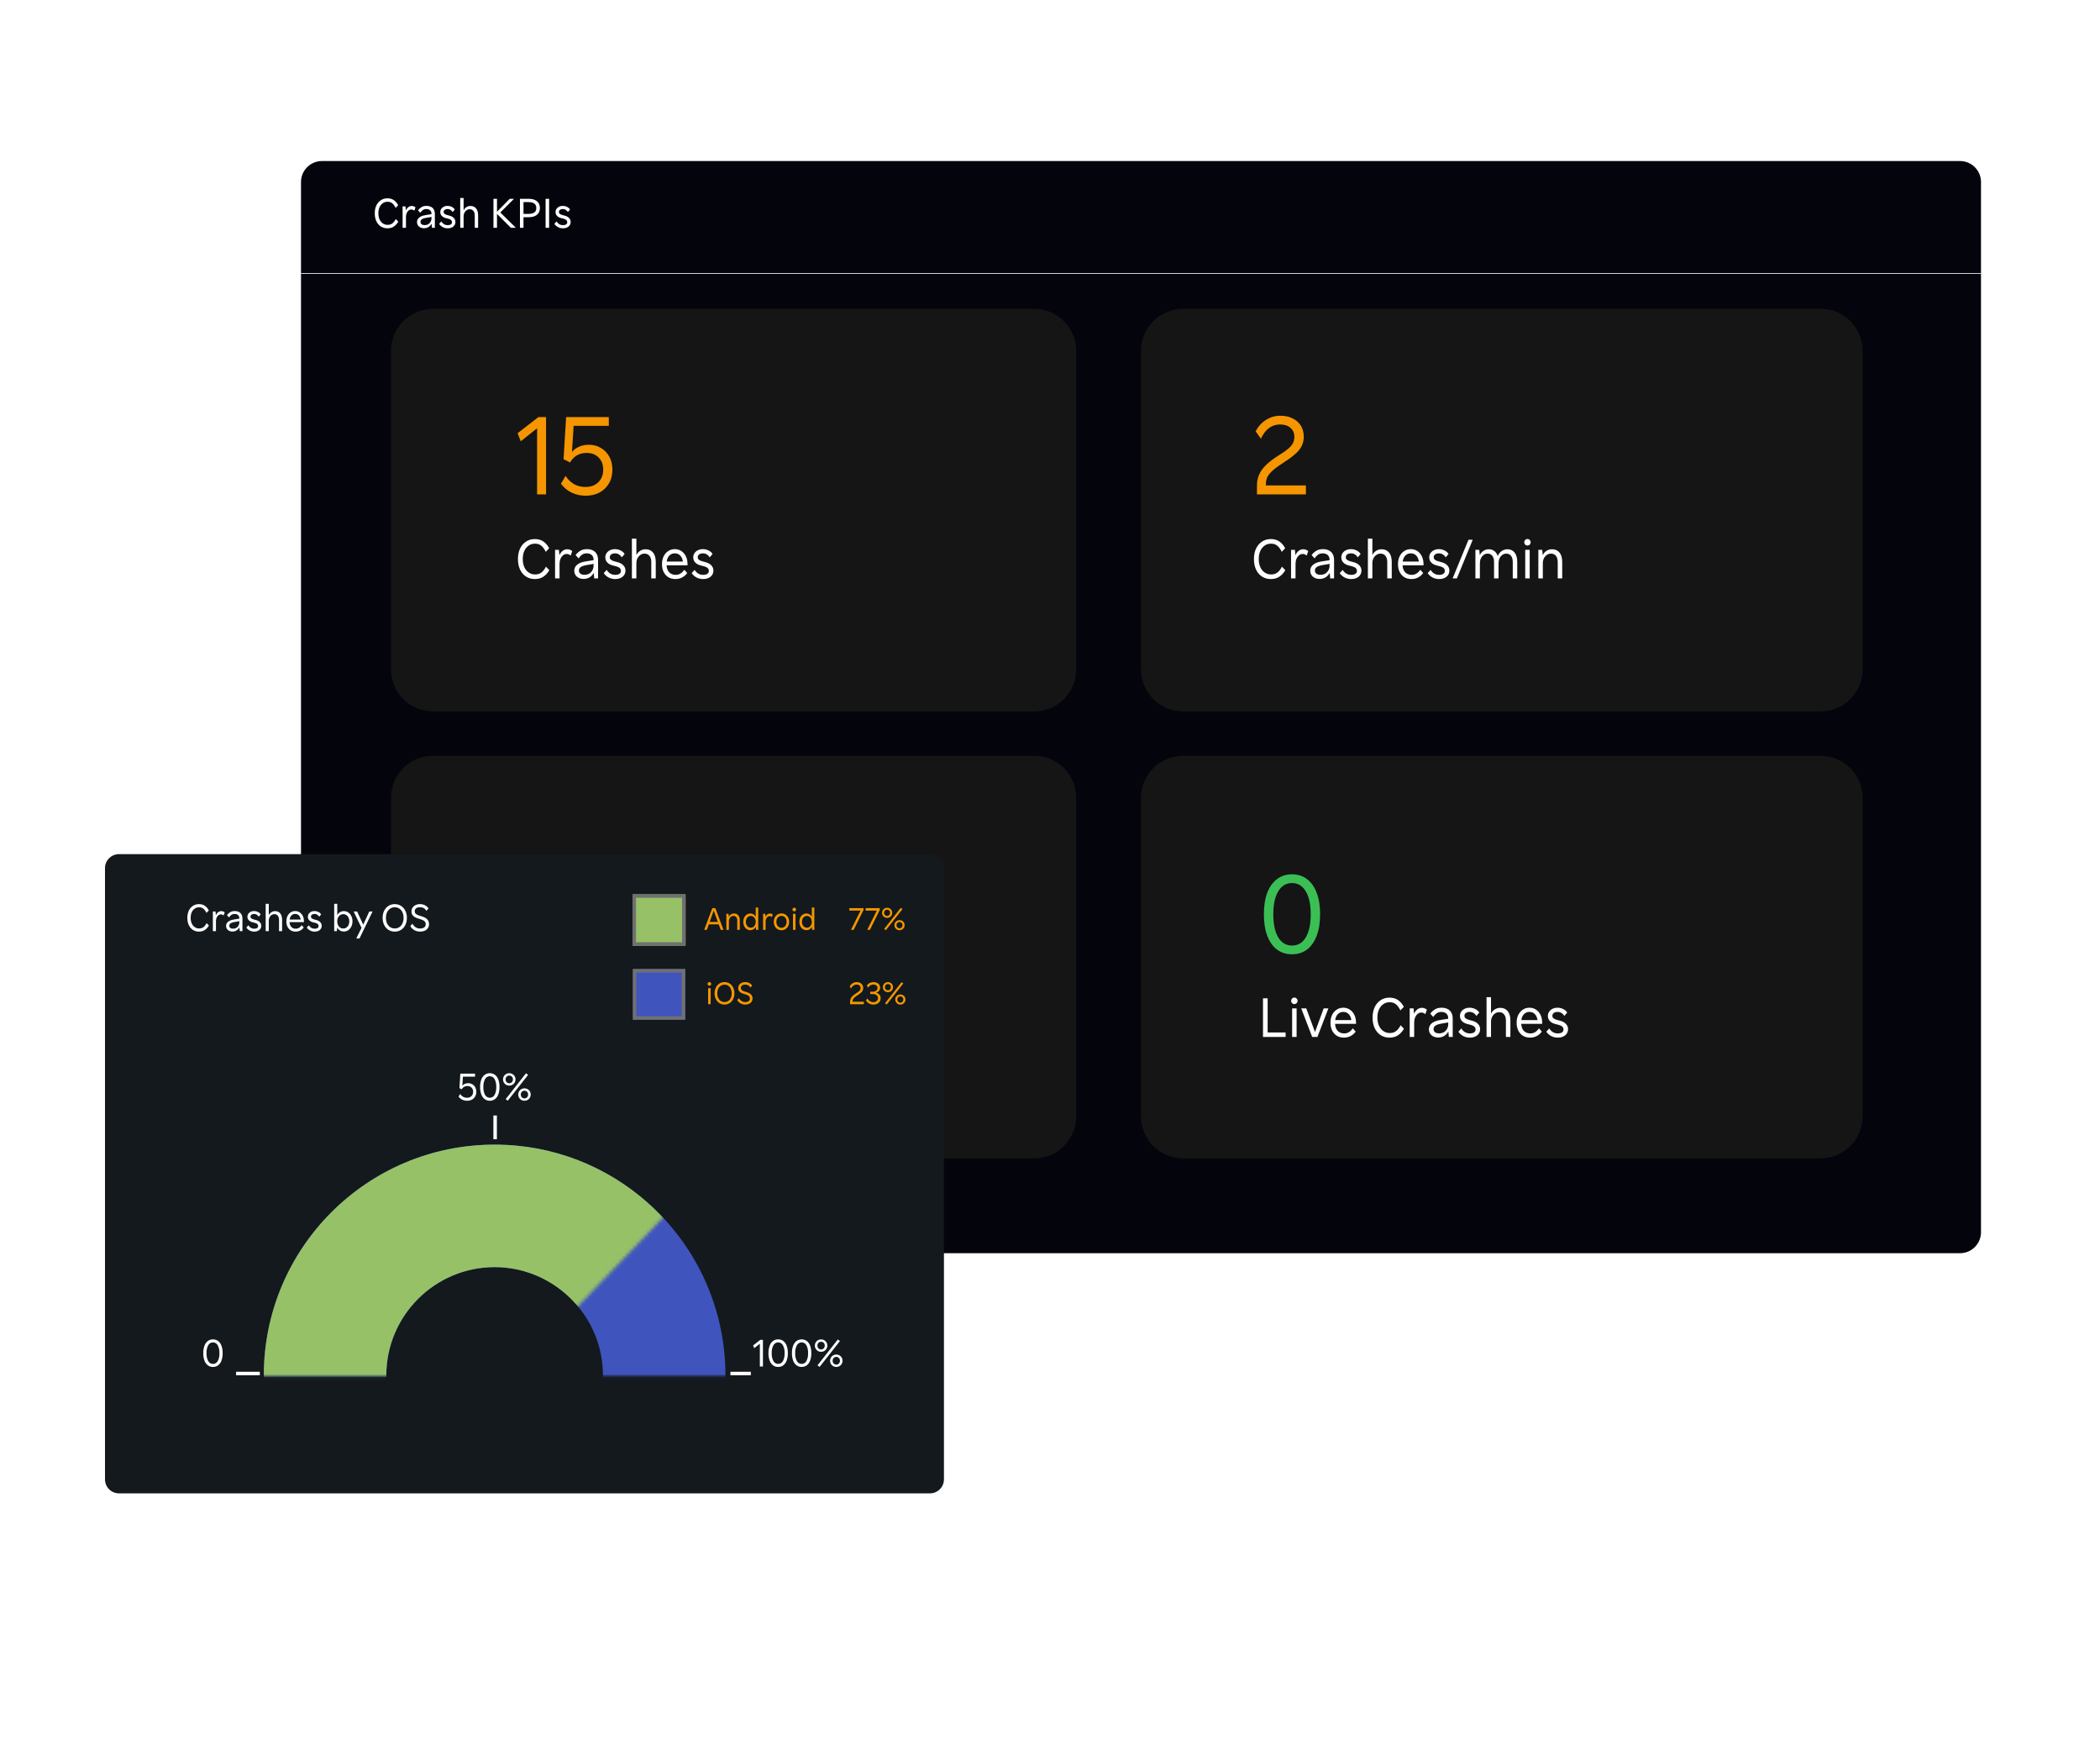 <svg width="600" height="500" viewBox="0 0 600 500" fill="none" xmlns="http://www.w3.org/2000/svg">
<g clip-path="url(#clip0_1151_8852)">
<mask id="mask0_1151_8852" style="mask-type:luminance" maskUnits="userSpaceOnUse" x="0" y="0" width="600" height="500">
<path d="M600 0H0V500H600V0Z" fill="white"/>
</mask>
<g mask="url(#mask0_1151_8852)">
<g filter="url(#filter0_d_1151_8852)">
<path d="M560 43H92C88.686 43 86 45.686 86 49V349C86 352.314 88.686 355 92 355H560C563.314 355 566 352.314 566 349V49C566 45.686 563.314 43 560 43Z" fill="#04050C"/>
</g>
<path d="M85.999 78.099H565.999" stroke="white" stroke-width="0.2"/>
<path d="M107.076 60.937C107.076 60.089 107.224 59.345 107.52 58.705C107.824 58.065 108.248 57.565 108.792 57.205C109.336 56.837 109.972 56.653 110.7 56.653C111.428 56.653 112.04 56.829 112.536 57.181C113.04 57.533 113.452 58.013 113.772 58.621L113.04 59.389C112.752 58.797 112.428 58.357 112.068 58.069C111.716 57.781 111.268 57.637 110.724 57.637C110.22 57.637 109.772 57.773 109.38 58.045C108.988 58.309 108.676 58.689 108.444 59.185C108.22 59.673 108.108 60.257 108.108 60.937C108.108 61.601 108.22 62.181 108.444 62.677C108.676 63.173 108.992 63.557 109.392 63.829C109.792 64.101 110.248 64.237 110.76 64.237C111.28 64.237 111.72 64.105 112.08 63.841C112.448 63.577 112.78 63.153 113.076 62.569L113.796 63.313C113.484 63.873 113.072 64.333 112.56 64.693C112.048 65.045 111.432 65.221 110.712 65.221C109.984 65.221 109.344 65.041 108.792 64.681C108.248 64.321 107.824 63.821 107.52 63.181C107.224 62.533 107.076 61.785 107.076 60.937ZM115.029 58.957H115.857L115.965 60.121C116.125 59.729 116.353 59.417 116.649 59.185C116.945 58.953 117.273 58.837 117.633 58.837C118.033 58.837 118.393 58.969 118.713 59.233L118.377 60.193C118.105 59.961 117.821 59.845 117.525 59.845C117.237 59.845 116.977 59.941 116.745 60.133C116.513 60.317 116.329 60.569 116.193 60.889C116.057 61.209 115.989 61.569 115.989 61.969V65.077H115.029V58.957ZM119.145 63.433C119.145 63.137 119.221 62.857 119.373 62.593C119.533 62.321 119.797 62.085 120.165 61.885C120.541 61.677 121.049 61.525 121.689 61.429L123.285 61.177V61.153C123.285 60.641 123.141 60.273 122.853 60.049C122.565 59.825 122.221 59.713 121.821 59.713C121.429 59.713 121.093 59.809 120.813 60.001C120.541 60.193 120.293 60.457 120.069 60.793L119.433 60.085C119.665 59.757 119.977 59.465 120.369 59.209C120.761 58.945 121.265 58.813 121.881 58.813C122.321 58.813 122.717 58.893 123.069 59.053C123.429 59.213 123.713 59.465 123.921 59.809C124.137 60.153 124.245 60.605 124.245 61.165V65.077H123.417L123.309 63.889C123.101 64.297 122.809 64.617 122.433 64.849C122.065 65.081 121.637 65.197 121.149 65.197C120.557 65.197 120.073 65.033 119.697 64.705C119.329 64.369 119.145 63.945 119.145 63.433ZM123.285 61.969L121.809 62.221C121.345 62.301 120.993 62.401 120.753 62.521C120.513 62.641 120.349 62.777 120.261 62.929C120.181 63.073 120.141 63.229 120.141 63.397C120.141 63.669 120.241 63.889 120.441 64.057C120.649 64.225 120.945 64.309 121.329 64.309C121.721 64.309 122.061 64.225 122.349 64.057C122.645 63.881 122.873 63.641 123.033 63.337C123.201 63.033 123.285 62.693 123.285 62.317V61.969ZM129.143 63.469C129.143 62.989 128.791 62.661 128.087 62.485L127.379 62.305C126.883 62.177 126.495 61.965 126.215 61.669C125.935 61.365 125.795 61.005 125.795 60.589C125.795 60.245 125.883 59.941 126.059 59.677C126.243 59.405 126.491 59.193 126.803 59.041C127.115 58.889 127.467 58.813 127.859 58.813C128.291 58.813 128.691 58.905 129.059 59.089C129.435 59.265 129.727 59.517 129.935 59.845L129.335 60.565C129.119 60.261 128.895 60.045 128.663 59.917C128.439 59.781 128.171 59.713 127.859 59.713C127.539 59.713 127.275 59.789 127.067 59.941C126.859 60.093 126.755 60.293 126.755 60.541C126.755 60.765 126.835 60.945 126.995 61.081C127.155 61.217 127.427 61.337 127.811 61.441L128.483 61.621C129.003 61.765 129.403 61.993 129.683 62.305C129.971 62.609 130.115 62.977 130.115 63.409C130.115 63.945 129.915 64.381 129.515 64.717C129.115 65.053 128.583 65.221 127.919 65.221C127.415 65.221 126.951 65.113 126.527 64.897C126.103 64.681 125.747 64.369 125.459 63.961L126.083 63.253C126.539 63.965 127.147 64.321 127.907 64.321C128.299 64.321 128.603 64.249 128.819 64.105C129.035 63.953 129.143 63.741 129.143 63.469ZM131.494 56.557H132.454V60.073C132.654 59.689 132.926 59.389 133.27 59.173C133.614 58.949 134.002 58.837 134.434 58.837C135.098 58.837 135.626 59.069 136.018 59.533C136.41 59.997 136.606 60.669 136.606 61.549V65.077H135.646V61.597C135.646 61.005 135.514 60.553 135.25 60.241C134.994 59.929 134.646 59.773 134.206 59.773C133.862 59.773 133.558 59.869 133.294 60.061C133.03 60.245 132.822 60.493 132.67 60.805C132.526 61.117 132.454 61.457 132.454 61.825V65.077H131.494V56.557ZM140.99 56.797H141.998V60.493L145.634 56.797H146.858L142.946 60.697L147.398 65.077H145.97L141.998 61.105V65.077H140.99V56.797ZM148.56 56.797H151.176C152.112 56.797 152.86 57.029 153.42 57.493C153.98 57.949 154.26 58.593 154.26 59.425C154.26 60.249 153.98 60.893 153.42 61.357C152.86 61.813 152.112 62.041 151.176 62.041H149.568V65.077H148.56V56.797ZM149.568 61.105H151.08C151.488 61.105 151.852 61.053 152.172 60.949C152.5 60.837 152.756 60.661 152.94 60.421C153.132 60.173 153.228 59.841 153.228 59.425C153.228 59.001 153.132 58.669 152.94 58.429C152.756 58.181 152.5 58.005 152.172 57.901C151.852 57.789 151.488 57.733 151.08 57.733H149.568V61.105ZM155.885 56.797H156.893V65.077H155.885V56.797ZM162.073 63.469C162.073 62.989 161.721 62.661 161.017 62.485L160.309 62.305C159.813 62.177 159.425 61.965 159.145 61.669C158.865 61.365 158.725 61.005 158.725 60.589C158.725 60.245 158.813 59.941 158.989 59.677C159.173 59.405 159.421 59.193 159.733 59.041C160.045 58.889 160.397 58.813 160.789 58.813C161.221 58.813 161.621 58.905 161.989 59.089C162.365 59.265 162.657 59.517 162.865 59.845L162.265 60.565C162.049 60.261 161.825 60.045 161.593 59.917C161.369 59.781 161.101 59.713 160.789 59.713C160.469 59.713 160.205 59.789 159.997 59.941C159.789 60.093 159.685 60.293 159.685 60.541C159.685 60.765 159.765 60.945 159.925 61.081C160.085 61.217 160.357 61.337 160.741 61.441L161.413 61.621C161.933 61.765 162.333 61.993 162.613 62.305C162.901 62.609 163.045 62.977 163.045 63.409C163.045 63.945 162.845 64.381 162.445 64.717C162.045 65.053 161.513 65.221 160.849 65.221C160.345 65.221 159.881 65.113 159.457 64.897C159.033 64.681 158.677 64.369 158.389 63.961L159.013 63.253C159.469 63.965 160.077 64.321 160.837 64.321C161.229 64.321 161.533 64.249 161.749 64.105C161.965 63.953 162.073 63.741 162.073 63.469Z" fill="white"/>
<path d="M295.479 88.225H123.717C117.089 88.225 111.717 93.597 111.717 100.225V191.225C111.717 197.852 117.089 203.225 123.717 203.225H295.479C302.106 203.225 307.479 197.852 307.479 191.225V100.225C307.479 93.597 302.106 88.225 295.479 88.225Z" fill="#151515"/>
<path d="M295.479 215.908H123.717C117.089 215.908 111.717 221.281 111.717 227.908V318.908C111.717 325.536 117.089 330.908 123.717 330.908H295.479C302.106 330.908 307.479 325.536 307.479 318.908V227.908C307.479 221.281 302.106 215.908 295.479 215.908Z" fill="#151515"/>
<path d="M520.168 215.908H338C331.373 215.908 326 221.281 326 227.908V318.908C326 325.536 331.373 330.908 338 330.908H520.168C526.795 330.908 532.168 325.536 532.168 318.908V227.908C532.168 221.281 526.795 215.908 520.168 215.908Z" fill="#151515"/>
<path d="M520.168 88.225H338C331.373 88.225 326 93.597 326 100.225V191.225C326 197.852 331.373 203.225 338 203.225H520.168C526.795 203.225 532.168 197.852 532.168 191.225V100.225C532.168 93.597 526.795 88.225 520.168 88.225Z" fill="#151515"/>
<path d="M153.457 122.345L148.785 126.057L147.889 123.753L153.841 119.145H156.017V141.225H153.457V122.345ZM172.344 134.153C172.344 132.723 171.907 131.571 171.032 130.697C170.158 129.822 169.016 129.385 167.608 129.385C165.518 129.385 163.939 130.291 162.872 132.105L161.016 131.177L161.752 119.145H173.944V121.641H163.896L163.416 129.097C163.95 128.457 164.643 127.955 165.496 127.593C166.35 127.23 167.256 127.049 168.216 127.049C169.539 127.049 170.702 127.358 171.704 127.977C172.728 128.574 173.528 129.406 174.104 130.473C174.68 131.539 174.968 132.777 174.968 134.185C174.968 135.657 174.648 136.947 174.008 138.057C173.368 139.166 172.472 140.041 171.32 140.681C170.19 141.299 168.867 141.609 167.352 141.609C165.88 141.609 164.526 141.31 163.288 140.713C162.051 140.094 161.048 139.251 160.28 138.185L161.592 135.945C162.254 136.969 163.064 137.758 164.024 138.313C165.006 138.846 166.083 139.113 167.256 139.113C168.792 139.113 170.019 138.665 170.936 137.769C171.875 136.851 172.344 135.646 172.344 134.153Z" fill="#F59600"/>
<path d="M147.985 159.705C147.985 158.574 148.182 157.582 148.577 156.729C148.982 155.875 149.547 155.209 150.273 154.729C150.998 154.238 151.846 153.993 152.817 153.993C153.787 153.993 154.603 154.227 155.265 154.697C155.937 155.166 156.486 155.806 156.913 156.617L155.937 157.641C155.553 156.851 155.121 156.265 154.641 155.881C154.171 155.497 153.574 155.305 152.849 155.305C152.177 155.305 151.579 155.486 151.057 155.849C150.534 156.201 150.118 156.707 149.809 157.369C149.51 158.019 149.361 158.798 149.361 159.705C149.361 160.59 149.51 161.363 149.809 162.025C150.118 162.686 150.539 163.198 151.073 163.561C151.606 163.923 152.214 164.105 152.897 164.105C153.59 164.105 154.177 163.929 154.657 163.577C155.147 163.225 155.59 162.659 155.985 161.881L156.945 162.873C156.529 163.619 155.979 164.233 155.297 164.713C154.614 165.182 153.793 165.417 152.833 165.417C151.862 165.417 151.009 165.177 150.273 164.697C149.547 164.217 148.982 163.55 148.577 162.697C148.182 161.833 147.985 160.835 147.985 159.705ZM158.589 157.065H159.693L159.837 158.617C160.051 158.094 160.355 157.678 160.749 157.369C161.144 157.059 161.581 156.905 162.061 156.905C162.595 156.905 163.075 157.081 163.501 157.433L163.053 158.713C162.691 158.403 162.312 158.249 161.917 158.249C161.533 158.249 161.187 158.377 160.877 158.633C160.568 158.878 160.323 159.214 160.141 159.641C159.96 160.067 159.869 160.547 159.869 161.081V165.225H158.589V157.065ZM164.076 163.033C164.076 162.638 164.178 162.265 164.38 161.913C164.594 161.55 164.946 161.235 165.436 160.969C165.938 160.691 166.615 160.489 167.468 160.361L169.596 160.025V159.993C169.596 159.31 169.404 158.819 169.02 158.521C168.636 158.222 168.178 158.073 167.644 158.073C167.122 158.073 166.674 158.201 166.3 158.457C165.938 158.713 165.607 159.065 165.308 159.513L164.46 158.569C164.77 158.131 165.186 157.742 165.708 157.401C166.231 157.049 166.903 156.873 167.724 156.873C168.311 156.873 168.839 156.979 169.308 157.193C169.788 157.406 170.167 157.742 170.444 158.201C170.732 158.659 170.876 159.262 170.876 160.009V165.225H169.772L169.628 163.641C169.351 164.185 168.962 164.611 168.46 164.921C167.97 165.23 167.399 165.385 166.748 165.385C165.959 165.385 165.314 165.166 164.812 164.729C164.322 164.281 164.076 163.715 164.076 163.033ZM169.596 161.081L167.628 161.417C167.01 161.523 166.54 161.657 166.22 161.817C165.9 161.977 165.682 162.158 165.564 162.361C165.458 162.553 165.404 162.761 165.404 162.985C165.404 163.347 165.538 163.641 165.804 163.865C166.082 164.089 166.476 164.201 166.988 164.201C167.511 164.201 167.964 164.089 168.348 163.865C168.743 163.63 169.047 163.31 169.26 162.905C169.484 162.499 169.596 162.046 169.596 161.545V161.081ZM177.408 163.081C177.408 162.441 176.938 162.003 176 161.769L175.056 161.529C174.394 161.358 173.877 161.075 173.504 160.681C173.13 160.275 172.944 159.795 172.944 159.241C172.944 158.782 173.061 158.377 173.296 158.025C173.541 157.662 173.872 157.379 174.288 157.177C174.704 156.974 175.173 156.873 175.696 156.873C176.272 156.873 176.805 156.995 177.296 157.241C177.797 157.475 178.186 157.811 178.464 158.249L177.664 159.209C177.376 158.803 177.077 158.515 176.768 158.345C176.469 158.163 176.112 158.073 175.696 158.073C175.269 158.073 174.917 158.174 174.64 158.377C174.362 158.579 174.224 158.846 174.224 159.177C174.224 159.475 174.33 159.715 174.544 159.897C174.757 160.078 175.12 160.238 175.632 160.377L176.528 160.617C177.221 160.809 177.754 161.113 178.128 161.529C178.512 161.934 178.704 162.425 178.704 163.001C178.704 163.715 178.437 164.297 177.904 164.745C177.37 165.193 176.661 165.417 175.776 165.417C175.104 165.417 174.485 165.273 173.92 164.985C173.354 164.697 172.88 164.281 172.496 163.737L173.328 162.793C173.936 163.742 174.746 164.217 175.76 164.217C176.282 164.217 176.688 164.121 176.976 163.929C177.264 163.726 177.408 163.443 177.408 163.081ZM180.543 153.865H181.823V158.553C182.089 158.041 182.452 157.641 182.911 157.353C183.369 157.054 183.887 156.905 184.463 156.905C185.348 156.905 186.052 157.214 186.575 157.833C187.097 158.451 187.359 159.347 187.359 160.521V165.225H186.079V160.585C186.079 159.795 185.903 159.193 185.551 158.777C185.209 158.361 184.745 158.153 184.159 158.153C183.7 158.153 183.295 158.281 182.943 158.537C182.591 158.782 182.313 159.113 182.111 159.529C181.919 159.945 181.823 160.398 181.823 160.889V165.225H180.543V153.865ZM189.14 161.161C189.14 160.318 189.295 159.577 189.604 158.937C189.924 158.297 190.356 157.795 190.9 157.433C191.455 157.059 192.089 156.873 192.804 156.873C193.519 156.873 194.148 157.059 194.692 157.433C195.236 157.795 195.663 158.297 195.972 158.937C196.281 159.577 196.436 160.318 196.436 161.161V161.481H190.452C190.505 162.377 190.767 163.059 191.236 163.529C191.705 163.987 192.319 164.217 193.076 164.217C194.047 164.217 194.857 163.731 195.508 162.761L196.34 163.689C195.967 164.233 195.481 164.659 194.884 164.969C194.297 165.267 193.663 165.417 192.98 165.417C192.201 165.417 191.524 165.241 190.948 164.889C190.372 164.526 189.924 164.025 189.604 163.385C189.295 162.745 189.14 162.003 189.14 161.161ZM190.484 160.409H195.108C195.001 159.673 194.745 159.102 194.34 158.697C193.945 158.281 193.433 158.073 192.804 158.073C192.175 158.073 191.657 158.281 191.252 158.697C190.847 159.102 190.591 159.673 190.484 160.409ZM202.533 163.081C202.533 162.441 202.063 162.003 201.125 161.769L200.181 161.529C199.519 161.358 199.002 161.075 198.629 160.681C198.255 160.275 198.069 159.795 198.069 159.241C198.069 158.782 198.186 158.377 198.421 158.025C198.666 157.662 198.997 157.379 199.413 157.177C199.829 156.974 200.298 156.873 200.821 156.873C201.397 156.873 201.93 156.995 202.421 157.241C202.922 157.475 203.311 157.811 203.589 158.249L202.789 159.209C202.501 158.803 202.202 158.515 201.893 158.345C201.594 158.163 201.237 158.073 200.821 158.073C200.394 158.073 200.042 158.174 199.765 158.377C199.487 158.579 199.349 158.846 199.349 159.177C199.349 159.475 199.455 159.715 199.669 159.897C199.882 160.078 200.245 160.238 200.757 160.377L201.653 160.617C202.346 160.809 202.879 161.113 203.253 161.529C203.637 161.934 203.829 162.425 203.829 163.001C203.829 163.715 203.562 164.297 203.029 164.745C202.495 165.193 201.786 165.417 200.901 165.417C200.229 165.417 199.61 165.273 199.045 164.985C198.479 164.697 198.005 164.281 197.621 163.737L198.453 162.793C199.061 163.742 199.871 164.217 200.885 164.217C201.407 164.217 201.813 164.121 202.101 163.929C202.389 163.726 202.533 163.443 202.533 163.081Z" fill="white"/>
<path d="M141.767 266.273C141.767 264.971 142.172 263.841 142.983 262.881C143.793 261.921 144.892 261.238 146.279 260.833C144.999 260.427 144.007 259.777 143.303 258.881C142.599 257.985 142.247 256.929 142.247 255.713C142.247 254.539 142.556 253.505 143.175 252.609C143.793 251.713 144.647 251.009 145.735 250.497C146.823 249.985 148.06 249.729 149.447 249.729C150.855 249.729 152.092 249.985 153.159 250.497C154.247 251.009 155.089 251.713 155.687 252.609C156.305 253.505 156.615 254.539 156.615 255.713C156.615 256.929 156.263 257.985 155.559 258.881C154.855 259.777 153.873 260.427 152.615 260.833C154.001 261.238 155.089 261.921 155.879 262.881C156.689 263.841 157.095 264.971 157.095 266.273C157.095 267.531 156.764 268.641 156.103 269.601C155.463 270.561 154.567 271.307 153.415 271.841C152.284 272.374 150.961 272.641 149.447 272.641C147.932 272.641 146.599 272.374 145.447 271.841C144.295 271.307 143.388 270.561 142.727 269.601C142.087 268.641 141.767 267.531 141.767 266.273ZM144.807 255.905C144.807 257.099 145.233 258.059 146.087 258.785C146.94 259.51 148.06 259.873 149.447 259.873C150.833 259.873 151.943 259.51 152.775 258.785C153.628 258.059 154.055 257.099 154.055 255.905C154.055 254.71 153.628 253.761 152.775 253.057C151.943 252.331 150.833 251.969 149.447 251.969C148.06 251.969 146.94 252.331 146.087 253.057C145.233 253.761 144.807 254.71 144.807 255.905ZM144.423 266.177C144.423 267.435 144.881 268.459 145.799 269.249C146.737 270.017 147.953 270.401 149.447 270.401C150.94 270.401 152.145 270.006 153.063 269.217C153.98 268.427 154.439 267.414 154.439 266.177C154.439 264.918 153.98 263.894 153.063 263.105C152.145 262.315 150.94 261.921 149.447 261.921C147.953 261.921 146.737 262.315 145.799 263.105C144.881 263.894 144.423 264.918 144.423 266.177ZM160.457 261.729C160.457 259.297 160.809 257.185 161.513 255.393C162.217 253.601 163.209 252.214 164.489 251.233C165.79 250.251 167.305 249.761 169.033 249.761C170.313 249.761 171.497 250.027 172.585 250.561C173.673 251.094 174.601 251.862 175.369 252.865L173.865 254.977C173.203 254.038 172.499 253.355 171.753 252.929C171.006 252.481 170.153 252.257 169.193 252.257C167.187 252.257 165.641 253.089 164.553 254.753C163.465 256.395 162.921 258.742 162.921 261.793C162.921 261.835 162.921 261.867 162.921 261.889C163.39 260.673 164.147 259.713 165.193 259.009C166.238 258.283 167.465 257.921 168.873 257.921C170.217 257.921 171.401 258.241 172.425 258.881C173.47 259.499 174.281 260.353 174.857 261.441C175.454 262.529 175.753 263.777 175.753 265.185C175.753 266.635 175.433 267.926 174.793 269.057C174.153 270.166 173.267 271.041 172.137 271.681C171.027 272.299 169.737 272.609 168.265 272.609C165.79 272.609 163.87 271.659 162.505 269.761C161.139 267.862 160.457 265.185 160.457 261.729ZM163.561 265.281C163.561 266.219 163.763 267.062 164.169 267.809C164.595 268.555 165.161 269.142 165.865 269.569C166.59 269.974 167.411 270.177 168.329 270.177C169.267 270.177 170.089 269.963 170.793 269.537C171.518 269.11 172.083 268.523 172.489 267.777C172.915 267.03 173.129 266.177 173.129 265.217C173.129 263.745 172.681 262.55 171.785 261.633C170.91 260.715 169.769 260.257 168.361 260.257C166.953 260.257 165.801 260.726 164.905 261.665C164.009 262.582 163.561 263.787 163.561 265.281ZM203.79 249.825L205.518 251.137L188.654 272.545L186.926 271.265L203.79 249.825ZM197.326 267.457C197.326 266.454 197.561 265.569 198.03 264.801C198.5 264.033 199.118 263.425 199.886 262.977C200.676 262.529 201.55 262.305 202.51 262.305C203.47 262.305 204.345 262.529 205.134 262.977C205.924 263.425 206.542 264.033 206.99 264.801C207.46 265.569 207.694 266.454 207.694 267.457C207.694 268.438 207.46 269.323 206.99 270.113C206.542 270.881 205.924 271.489 205.134 271.937C204.345 272.385 203.47 272.609 202.51 272.609C201.55 272.609 200.676 272.385 199.886 271.937C199.118 271.489 198.5 270.881 198.03 270.113C197.561 269.323 197.326 268.438 197.326 267.457ZM199.47 267.457C199.47 268.395 199.758 269.163 200.334 269.761C200.932 270.358 201.657 270.657 202.51 270.657C203.385 270.657 204.11 270.358 204.686 269.761C205.262 269.163 205.55 268.395 205.55 267.457C205.55 266.518 205.262 265.75 204.686 265.153C204.11 264.555 203.385 264.257 202.51 264.257C201.657 264.257 200.932 264.555 200.334 265.153C199.758 265.75 199.47 266.518 199.47 267.457ZM184.718 254.913C184.718 253.91 184.953 253.025 185.422 252.257C185.892 251.489 186.51 250.881 187.278 250.433C188.068 249.985 188.942 249.761 189.902 249.761C190.862 249.761 191.737 249.985 192.526 250.433C193.316 250.881 193.934 251.489 194.382 252.257C194.852 253.025 195.086 253.91 195.086 254.913C195.086 255.894 194.852 256.779 194.382 257.569C193.934 258.337 193.316 258.945 192.526 259.393C191.737 259.841 190.862 260.065 189.902 260.065C188.942 260.065 188.068 259.841 187.278 259.393C186.51 258.945 185.892 258.337 185.422 257.569C184.953 256.779 184.718 255.894 184.718 254.913ZM186.862 254.913C186.862 255.851 187.15 256.619 187.726 257.217C188.324 257.814 189.049 258.113 189.902 258.113C190.777 258.113 191.502 257.814 192.078 257.217C192.654 256.619 192.942 255.851 192.942 254.913C192.942 253.974 192.654 253.206 192.078 252.609C191.502 252.011 190.777 251.713 189.902 251.713C189.049 251.713 188.324 252.011 187.726 252.609C187.15 253.206 186.862 253.974 186.862 254.913Z" fill="#F59600"/>
<path d="M140.903 290.705C140.903 289.574 141.1 288.582 141.495 287.729C141.9 286.875 142.465 286.209 143.191 285.729C143.916 285.238 144.764 284.993 145.735 284.993C146.705 284.993 147.521 285.227 148.183 285.697C148.855 286.166 149.404 286.806 149.831 287.617L148.855 288.641C148.471 287.851 148.039 287.265 147.559 286.881C147.089 286.497 146.492 286.305 145.767 286.305C145.095 286.305 144.497 286.486 143.975 286.849C143.452 287.201 143.036 287.707 142.727 288.369C142.428 289.019 142.279 289.798 142.279 290.705C142.279 291.59 142.428 292.363 142.727 293.025C143.036 293.686 143.457 294.198 143.991 294.561C144.524 294.923 145.132 295.105 145.815 295.105C146.508 295.105 147.095 294.929 147.575 294.577C148.065 294.225 148.508 293.659 148.903 292.881L149.863 293.873C149.447 294.619 148.897 295.233 148.215 295.713C147.532 296.182 146.711 296.417 145.751 296.417C144.78 296.417 143.927 296.177 143.191 295.697C142.465 295.217 141.9 294.55 141.495 293.697C141.1 292.833 140.903 291.835 140.903 290.705ZM151.507 288.065H152.611L152.755 289.617C152.969 289.094 153.273 288.678 153.667 288.369C154.062 288.059 154.499 287.905 154.979 287.905C155.513 287.905 155.993 288.081 156.419 288.433L155.971 289.713C155.609 289.403 155.23 289.249 154.835 289.249C154.451 289.249 154.105 289.377 153.795 289.633C153.486 289.878 153.241 290.214 153.059 290.641C152.878 291.067 152.787 291.547 152.787 292.081V296.225H151.507V288.065ZM156.994 294.033C156.994 293.638 157.096 293.265 157.298 292.913C157.512 292.55 157.864 292.235 158.354 291.969C158.856 291.691 159.533 291.489 160.386 291.361L162.514 291.025V290.993C162.514 290.31 162.322 289.819 161.938 289.521C161.554 289.222 161.096 289.073 160.562 289.073C160.04 289.073 159.592 289.201 159.218 289.457C158.856 289.713 158.525 290.065 158.226 290.513L157.378 289.569C157.688 289.131 158.104 288.742 158.626 288.401C159.149 288.049 159.821 287.873 160.642 287.873C161.229 287.873 161.757 287.979 162.226 288.193C162.706 288.406 163.085 288.742 163.362 289.201C163.65 289.659 163.794 290.262 163.794 291.009V296.225H162.69L162.546 294.641C162.269 295.185 161.88 295.611 161.378 295.921C160.888 296.23 160.317 296.385 159.666 296.385C158.877 296.385 158.232 296.166 157.73 295.729C157.24 295.281 156.994 294.715 156.994 294.033ZM162.514 292.081L160.546 292.417C159.928 292.523 159.458 292.657 159.138 292.817C158.818 292.977 158.6 293.158 158.482 293.361C158.376 293.553 158.322 293.761 158.322 293.985C158.322 294.347 158.456 294.641 158.722 294.865C159 295.089 159.394 295.201 159.906 295.201C160.429 295.201 160.882 295.089 161.266 294.865C161.661 294.63 161.965 294.31 162.178 293.905C162.402 293.499 162.514 293.046 162.514 292.545V292.081ZM170.326 294.081C170.326 293.441 169.856 293.003 168.918 292.769L167.974 292.529C167.312 292.358 166.795 292.075 166.422 291.681C166.048 291.275 165.862 290.795 165.862 290.241C165.862 289.782 165.979 289.377 166.214 289.025C166.459 288.662 166.79 288.379 167.206 288.177C167.622 287.974 168.091 287.873 168.614 287.873C169.19 287.873 169.723 287.995 170.214 288.241C170.715 288.475 171.104 288.811 171.382 289.249L170.582 290.209C170.294 289.803 169.995 289.515 169.686 289.345C169.387 289.163 169.03 289.073 168.614 289.073C168.187 289.073 167.835 289.174 167.558 289.377C167.28 289.579 167.142 289.846 167.142 290.177C167.142 290.475 167.248 290.715 167.462 290.897C167.675 291.078 168.038 291.238 168.55 291.377L169.446 291.617C170.139 291.809 170.672 292.113 171.046 292.529C171.43 292.934 171.622 293.425 171.622 294.001C171.622 294.715 171.355 295.297 170.822 295.745C170.288 296.193 169.579 296.417 168.694 296.417C168.022 296.417 167.403 296.273 166.838 295.985C166.272 295.697 165.798 295.281 165.414 294.737L166.246 293.793C166.854 294.742 167.664 295.217 168.678 295.217C169.2 295.217 169.606 295.121 169.894 294.929C170.182 294.726 170.326 294.443 170.326 294.081ZM173.461 284.865H174.741V289.553C175.007 289.041 175.37 288.641 175.829 288.353C176.287 288.054 176.805 287.905 177.381 287.905C178.266 287.905 178.97 288.214 179.493 288.833C180.015 289.451 180.277 290.347 180.277 291.521V296.225H178.997V291.585C178.997 290.795 178.821 290.193 178.469 289.777C178.127 289.361 177.663 289.153 177.077 289.153C176.618 289.153 176.213 289.281 175.861 289.537C175.509 289.782 175.231 290.113 175.029 290.529C174.837 290.945 174.741 291.398 174.741 291.889V296.225H173.461V284.865ZM186.362 289.249H184.874V288.065H186.362V287.489C186.362 286.603 186.575 285.915 187.002 285.425C187.428 284.923 188.031 284.673 188.81 284.673C189.514 284.673 190.122 284.865 190.634 285.249L190.154 286.481C189.78 286.107 189.338 285.921 188.826 285.921C188.036 285.921 187.642 286.443 187.642 287.489V288.065H190.266V289.249H187.642V296.225H186.362V289.249ZM191.851 288.065H192.955L193.099 289.617C193.312 289.094 193.616 288.678 194.011 288.369C194.406 288.059 194.843 287.905 195.323 287.905C195.856 287.905 196.336 288.081 196.763 288.433L196.315 289.713C195.952 289.403 195.574 289.249 195.179 289.249C194.795 289.249 194.448 289.377 194.139 289.633C193.83 289.878 193.584 290.214 193.403 290.641C193.222 291.067 193.131 291.547 193.131 292.081V296.225H191.851V288.065ZM197.292 292.161C197.292 291.318 197.447 290.577 197.756 289.937C198.076 289.297 198.508 288.795 199.052 288.433C199.607 288.059 200.242 287.873 200.956 287.873C201.671 287.873 202.3 288.059 202.844 288.433C203.388 288.795 203.815 289.297 204.124 289.937C204.434 290.577 204.588 291.318 204.588 292.161V292.481H198.604C198.658 293.377 198.919 294.059 199.388 294.529C199.858 294.987 200.471 295.217 201.228 295.217C202.199 295.217 203.01 294.731 203.66 293.761L204.492 294.689C204.119 295.233 203.634 295.659 203.036 295.969C202.45 296.267 201.815 296.417 201.132 296.417C200.354 296.417 199.676 296.241 199.1 295.889C198.524 295.526 198.076 295.025 197.756 294.385C197.447 293.745 197.292 293.003 197.292 292.161ZM198.636 291.409H203.26C203.154 290.673 202.898 290.102 202.492 289.697C202.098 289.281 201.586 289.073 200.956 289.073C200.327 289.073 199.81 289.281 199.404 289.697C198.999 290.102 198.743 290.673 198.636 291.409ZM205.933 292.161C205.933 291.318 206.088 290.577 206.397 289.937C206.717 289.297 207.149 288.795 207.693 288.433C208.248 288.059 208.882 287.873 209.597 287.873C210.312 287.873 210.941 288.059 211.485 288.433C212.029 288.795 212.456 289.297 212.765 289.937C213.074 290.577 213.229 291.318 213.229 292.161V292.481H207.245C207.298 293.377 207.56 294.059 208.029 294.529C208.498 294.987 209.112 295.217 209.869 295.217C210.84 295.217 211.65 294.731 212.301 293.761L213.133 294.689C212.76 295.233 212.274 295.659 211.677 295.969C211.09 296.267 210.456 296.417 209.773 296.417C208.994 296.417 208.317 296.241 207.741 295.889C207.165 295.526 206.717 295.025 206.397 294.385C206.088 293.745 205.933 293.003 205.933 292.161ZM207.277 291.409H211.901C211.794 290.673 211.538 290.102 211.133 289.697C210.738 289.281 210.226 289.073 209.597 289.073C208.968 289.073 208.45 289.281 208.045 289.697C207.64 290.102 207.384 290.673 207.277 291.409ZM218.253 292.769V288.065H219.533V292.689C219.533 293.489 219.704 294.097 220.045 294.513C220.397 294.929 220.867 295.137 221.453 295.137C221.88 295.137 222.264 295.014 222.605 294.769C222.947 294.523 223.219 294.193 223.421 293.777C223.624 293.361 223.725 292.902 223.725 292.401V288.065H225.005V296.225H223.901L223.773 294.737C223.507 295.227 223.139 295.627 222.669 295.937C222.2 296.235 221.693 296.385 221.149 296.385C220.275 296.385 219.571 296.075 219.037 295.457C218.515 294.838 218.253 293.942 218.253 292.769ZM231.716 294.081C231.716 293.441 231.247 293.003 230.308 292.769L229.364 292.529C228.703 292.358 228.185 292.075 227.812 291.681C227.439 291.275 227.252 290.795 227.252 290.241C227.252 289.782 227.369 289.377 227.604 289.025C227.849 288.662 228.18 288.379 228.596 288.177C229.012 287.974 229.481 287.873 230.004 287.873C230.58 287.873 231.113 287.995 231.604 288.241C232.105 288.475 232.495 288.811 232.772 289.249L231.972 290.209C231.684 289.803 231.385 289.515 231.076 289.345C230.777 289.163 230.42 289.073 230.004 289.073C229.577 289.073 229.225 289.174 228.948 289.377C228.671 289.579 228.532 289.846 228.532 290.177C228.532 290.475 228.639 290.715 228.852 290.897C229.065 291.078 229.428 291.238 229.94 291.377L230.836 291.617C231.529 291.809 232.063 292.113 232.436 292.529C232.82 292.934 233.012 293.425 233.012 294.001C233.012 294.715 232.745 295.297 232.212 295.745C231.679 296.193 230.969 296.417 230.084 296.417C229.412 296.417 228.793 296.273 228.228 295.985C227.663 295.697 227.188 295.281 226.804 294.737L227.636 293.793C228.244 294.742 229.055 295.217 230.068 295.217C230.591 295.217 230.996 295.121 231.284 294.929C231.572 294.726 231.716 294.443 231.716 294.081ZM234.339 292.161C234.339 291.318 234.494 290.577 234.803 289.937C235.123 289.297 235.555 288.795 236.099 288.433C236.654 288.059 237.288 287.873 238.003 287.873C238.718 287.873 239.347 288.059 239.891 288.433C240.435 288.795 240.862 289.297 241.171 289.937C241.48 290.577 241.635 291.318 241.635 292.161V292.481H235.651C235.704 293.377 235.966 294.059 236.435 294.529C236.904 294.987 237.518 295.217 238.275 295.217C239.246 295.217 240.056 294.731 240.707 293.761L241.539 294.689C241.166 295.233 240.68 295.659 240.083 295.969C239.496 296.267 238.862 296.417 238.179 296.417C237.4 296.417 236.723 296.241 236.147 295.889C235.571 295.526 235.123 295.025 234.803 294.385C234.494 293.745 234.339 293.003 234.339 292.161ZM235.683 291.409H240.307C240.2 290.673 239.944 290.102 239.539 289.697C239.144 289.281 238.632 289.073 238.003 289.073C237.374 289.073 236.856 289.281 236.451 289.697C236.046 290.102 235.79 290.673 235.683 291.409ZM243.492 288.065H244.596L244.74 289.617C244.953 289.094 245.257 288.678 245.652 288.369C246.046 288.059 246.484 287.905 246.964 287.905C247.497 287.905 247.977 288.081 248.404 288.433L247.956 289.713C247.593 289.403 247.214 289.249 246.82 289.249C246.436 289.249 246.089 289.377 245.78 289.633C245.47 289.878 245.225 290.214 245.044 290.641C244.862 291.067 244.772 291.547 244.772 292.081V296.225H243.492V288.065ZM253.857 294.081C253.857 293.441 253.387 293.003 252.449 292.769L251.505 292.529C250.843 292.358 250.326 292.075 249.953 291.681C249.579 291.275 249.393 290.795 249.393 290.241C249.393 289.782 249.51 289.377 249.745 289.025C249.99 288.662 250.321 288.379 250.737 288.177C251.153 287.974 251.622 287.873 252.145 287.873C252.721 287.873 253.254 287.995 253.745 288.241C254.246 288.475 254.635 288.811 254.913 289.249L254.113 290.209C253.825 289.803 253.526 289.515 253.217 289.345C252.918 289.163 252.561 289.073 252.145 289.073C251.718 289.073 251.366 289.174 251.089 289.377C250.811 289.579 250.673 289.846 250.673 290.177C250.673 290.475 250.779 290.715 250.993 290.897C251.206 291.078 251.569 291.238 252.081 291.377L252.977 291.617C253.67 291.809 254.203 292.113 254.577 292.529C254.961 292.934 255.153 293.425 255.153 294.001C255.153 294.715 254.886 295.297 254.353 295.745C253.819 296.193 253.11 296.417 252.225 296.417C251.553 296.417 250.934 296.273 250.369 295.985C249.803 295.697 249.329 295.281 248.945 294.737L249.777 293.793C250.385 294.742 251.195 295.217 252.209 295.217C252.731 295.217 253.137 295.121 253.425 294.929C253.713 294.726 253.857 294.443 253.857 294.081Z" fill="white"/>
<path d="M361.112 261.185C361.112 258.795 361.432 256.747 362.072 255.041C362.733 253.334 363.661 252.033 364.856 251.137C366.072 250.219 367.501 249.761 369.144 249.761C370.808 249.761 372.237 250.219 373.432 251.137C374.627 252.033 375.544 253.334 376.184 255.041C376.845 256.747 377.176 258.795 377.176 261.185C377.176 263.574 376.845 265.622 376.184 267.329C375.544 269.035 374.627 270.347 373.432 271.265C372.237 272.161 370.808 272.609 369.144 272.609C367.501 272.609 366.072 272.161 364.856 271.265C363.661 270.347 362.733 269.035 362.072 267.329C361.432 265.622 361.112 263.574 361.112 261.185ZM363.8 261.185C363.8 264.001 364.269 266.198 365.208 267.777C366.147 269.334 367.459 270.113 369.144 270.113C370.851 270.113 372.163 269.334 373.08 267.777C374.019 266.198 374.488 264.001 374.488 261.185C374.488 258.369 374.019 256.182 373.08 254.625C372.141 253.046 370.829 252.257 369.144 252.257C367.459 252.257 366.147 253.046 365.208 254.625C364.269 256.182 363.8 258.369 363.8 261.185Z" fill="#3BBF55"/>
<path d="M359.132 138.697C359.132 137.545 359.345 136.489 359.772 135.529C360.199 134.569 360.881 133.641 361.82 132.745C362.78 131.827 364.039 130.889 365.596 129.929C366.663 129.267 367.505 128.67 368.124 128.137C368.743 127.603 369.18 127.07 369.436 126.537C369.692 126.003 369.82 125.427 369.82 124.809C369.82 123.721 369.447 122.857 368.7 122.217C367.975 121.577 366.983 121.257 365.724 121.257C363.356 121.257 361.532 122.611 360.252 125.321L358.748 123.209C359.495 121.801 360.487 120.713 361.724 119.945C362.983 119.155 364.348 118.761 365.82 118.761C367.164 118.761 368.337 119.017 369.34 119.529C370.343 120.019 371.121 120.713 371.676 121.609C372.231 122.505 372.508 123.561 372.508 124.777C372.508 125.673 372.327 126.505 371.964 127.273C371.623 128.041 371.047 128.798 370.236 129.545C369.425 130.291 368.337 131.102 366.972 131.977C365.607 132.851 364.54 133.619 363.772 134.281C363.004 134.942 362.46 135.582 362.14 136.201C361.841 136.819 361.692 137.513 361.692 138.281V138.665H373.116V141.225H359.132V138.697Z" fill="#F59600"/>
<path d="M358.268 159.705C358.268 158.574 358.465 157.582 358.86 156.729C359.265 155.875 359.831 155.209 360.556 154.729C361.281 154.238 362.129 153.993 363.1 153.993C364.071 153.993 364.887 154.227 365.548 154.697C366.22 155.166 366.769 155.806 367.196 156.617L366.22 157.641C365.836 156.851 365.404 156.265 364.924 155.881C364.455 155.497 363.857 155.305 363.132 155.305C362.46 155.305 361.863 155.486 361.34 155.849C360.817 156.201 360.401 156.707 360.092 157.369C359.793 158.019 359.644 158.798 359.644 159.705C359.644 160.59 359.793 161.363 360.092 162.025C360.401 162.686 360.823 163.198 361.356 163.561C361.889 163.923 362.497 164.105 363.18 164.105C363.873 164.105 364.46 163.929 364.94 163.577C365.431 163.225 365.873 162.659 366.268 161.881L367.228 162.873C366.812 163.619 366.263 164.233 365.58 164.713C364.897 165.182 364.076 165.417 363.116 165.417C362.145 165.417 361.292 165.177 360.556 164.697C359.831 164.217 359.265 163.55 358.86 162.697C358.465 161.833 358.268 160.835 358.268 159.705ZM368.873 157.065H369.977L370.121 158.617C370.334 158.094 370.638 157.678 371.033 157.369C371.427 157.059 371.865 156.905 372.345 156.905C372.878 156.905 373.358 157.081 373.785 157.433L373.337 158.713C372.974 158.403 372.595 158.249 372.201 158.249C371.817 158.249 371.47 158.377 371.161 158.633C370.851 158.878 370.606 159.214 370.425 159.641C370.243 160.067 370.153 160.547 370.153 161.081V165.225H368.873V157.065ZM374.36 163.033C374.36 162.638 374.461 162.265 374.664 161.913C374.877 161.55 375.229 161.235 375.72 160.969C376.221 160.691 376.898 160.489 377.752 160.361L379.88 160.025V159.993C379.88 159.31 379.688 158.819 379.304 158.521C378.92 158.222 378.461 158.073 377.928 158.073C377.405 158.073 376.957 158.201 376.584 158.457C376.221 158.713 375.89 159.065 375.592 159.513L374.743 158.569C375.053 158.131 375.469 157.742 375.992 157.401C376.514 157.049 377.186 156.873 378.008 156.873C378.594 156.873 379.122 156.979 379.592 157.193C380.072 157.406 380.45 157.742 380.728 158.201C381.016 158.659 381.16 159.262 381.16 160.009V165.225H380.056L379.912 163.641C379.634 164.185 379.245 164.611 378.744 164.921C378.253 165.23 377.682 165.385 377.032 165.385C376.242 165.385 375.597 165.166 375.096 164.729C374.605 164.281 374.36 163.715 374.36 163.033ZM379.88 161.081L377.911 161.417C377.293 161.523 376.824 161.657 376.504 161.817C376.184 161.977 375.965 162.158 375.848 162.361C375.741 162.553 375.688 162.761 375.688 162.985C375.688 163.347 375.821 163.641 376.088 163.865C376.365 164.089 376.76 164.201 377.272 164.201C377.794 164.201 378.248 164.089 378.632 163.865C379.026 163.63 379.33 163.31 379.544 162.905C379.768 162.499 379.88 162.046 379.88 161.545V161.081ZM387.691 163.081C387.691 162.441 387.221 162.003 386.283 161.769L385.339 161.529C384.677 161.358 384.16 161.075 383.787 160.681C383.413 160.275 383.227 159.795 383.227 159.241C383.227 158.782 383.344 158.377 383.579 158.025C383.824 157.662 384.155 157.379 384.571 157.177C384.987 156.974 385.456 156.873 385.979 156.873C386.555 156.873 387.088 156.995 387.579 157.241C388.08 157.475 388.469 157.811 388.747 158.249L387.947 159.209C387.659 158.803 387.36 158.515 387.051 158.345C386.752 158.163 386.395 158.073 385.979 158.073C385.552 158.073 385.2 158.174 384.923 158.377C384.645 158.579 384.507 158.846 384.507 159.177C384.507 159.475 384.613 159.715 384.827 159.897C385.04 160.078 385.403 160.238 385.915 160.377L386.811 160.617C387.504 160.809 388.037 161.113 388.411 161.529C388.795 161.934 388.987 162.425 388.987 163.001C388.987 163.715 388.72 164.297 388.187 164.745C387.653 165.193 386.944 165.417 386.059 165.417C385.387 165.417 384.768 165.273 384.203 164.985C383.637 164.697 383.163 164.281 382.779 163.737L383.611 162.793C384.219 163.742 385.029 164.217 386.043 164.217C386.565 164.217 386.971 164.121 387.259 163.929C387.547 163.726 387.691 163.443 387.691 163.081ZM390.826 153.865H392.106V158.553C392.372 158.041 392.735 157.641 393.194 157.353C393.652 157.054 394.17 156.905 394.746 156.905C395.631 156.905 396.335 157.214 396.858 157.833C397.38 158.451 397.642 159.347 397.642 160.521V165.225H396.362V160.585C396.362 159.795 396.186 159.193 395.834 158.777C395.492 158.361 395.028 158.153 394.442 158.153C393.983 158.153 393.578 158.281 393.226 158.537C392.874 158.782 392.596 159.113 392.394 159.529C392.202 159.945 392.106 160.398 392.106 160.889V165.225H390.826V153.865ZM399.423 161.161C399.423 160.318 399.578 159.577 399.887 158.937C400.207 158.297 400.639 157.795 401.183 157.433C401.738 157.059 402.372 156.873 403.087 156.873C403.802 156.873 404.431 157.059 404.975 157.433C405.519 157.795 405.946 158.297 406.255 158.937C406.564 159.577 406.719 160.318 406.719 161.161V161.481H400.735C400.788 162.377 401.05 163.059 401.519 163.529C401.988 163.987 402.602 164.217 403.359 164.217C404.33 164.217 405.14 163.731 405.791 162.761L406.623 163.689C406.25 164.233 405.764 164.659 405.167 164.969C404.58 165.267 403.946 165.417 403.263 165.417C402.484 165.417 401.807 165.241 401.231 164.889C400.655 164.526 400.207 164.025 399.887 163.385C399.578 162.745 399.423 162.003 399.423 161.161ZM400.767 160.409H405.391C405.284 159.673 405.028 159.102 404.623 158.697C404.228 158.281 403.716 158.073 403.087 158.073C402.458 158.073 401.94 158.281 401.535 158.697C401.13 159.102 400.874 159.673 400.767 160.409ZM412.816 163.081C412.816 162.441 412.346 162.003 411.408 161.769L410.464 161.529C409.802 161.358 409.285 161.075 408.912 160.681C408.538 160.275 408.352 159.795 408.352 159.241C408.352 158.782 408.469 158.377 408.704 158.025C408.949 157.662 409.28 157.379 409.696 157.177C410.112 156.974 410.581 156.873 411.104 156.873C411.68 156.873 412.213 156.995 412.704 157.241C413.205 157.475 413.594 157.811 413.872 158.249L413.072 159.209C412.784 158.803 412.485 158.515 412.176 158.345C411.877 158.163 411.52 158.073 411.104 158.073C410.677 158.073 410.325 158.174 410.048 158.377C409.77 158.579 409.632 158.846 409.632 159.177C409.632 159.475 409.738 159.715 409.952 159.897C410.165 160.078 410.528 160.238 411.04 160.377L411.936 160.617C412.629 160.809 413.162 161.113 413.536 161.529C413.92 161.934 414.112 162.425 414.112 163.001C414.112 163.715 413.845 164.297 413.312 164.745C412.778 165.193 412.069 165.417 411.184 165.417C410.512 165.417 409.893 165.273 409.328 164.985C408.762 164.697 408.288 164.281 407.904 163.737L408.736 162.793C409.344 163.742 410.154 164.217 411.168 164.217C411.69 164.217 412.096 164.121 412.384 163.929C412.672 163.726 412.816 163.443 412.816 163.081ZM419.567 154.185H420.783L416.255 165.225H415.039L419.567 154.185ZM421.545 157.065H422.649L422.793 158.569C423.059 158.057 423.417 157.651 423.865 157.353C424.313 157.054 424.809 156.905 425.353 156.905C425.971 156.905 426.499 157.07 426.937 157.401C427.385 157.731 427.71 158.211 427.913 158.841C428.169 158.254 428.542 157.785 429.033 157.433C429.534 157.081 430.089 156.905 430.697 156.905C431.55 156.905 432.227 157.214 432.729 157.833C433.241 158.451 433.497 159.347 433.497 160.521V165.225H432.217V160.585C432.217 159.795 432.051 159.193 431.721 158.777C431.39 158.361 430.942 158.153 430.377 158.153C429.939 158.153 429.55 158.281 429.209 158.537C428.878 158.782 428.617 159.113 428.425 159.529C428.243 159.945 428.153 160.398 428.153 160.889V165.225H426.873V160.585C426.873 159.795 426.707 159.193 426.377 158.777C426.046 158.361 425.603 158.153 425.049 158.153C424.601 158.153 424.211 158.281 423.881 158.537C423.55 158.793 423.289 159.129 423.097 159.545C422.915 159.95 422.825 160.398 422.825 160.889V165.225H421.545V157.065ZM435.779 157.065H437.059V165.225H435.779V157.065ZM435.491 154.905C435.491 154.659 435.576 154.446 435.747 154.265C435.928 154.073 436.152 153.977 436.419 153.977C436.686 153.977 436.904 154.073 437.075 154.265C437.256 154.446 437.347 154.659 437.347 154.905C437.347 155.15 437.256 155.369 437.075 155.561C436.904 155.742 436.686 155.833 436.419 155.833C436.152 155.833 435.928 155.742 435.747 155.561C435.576 155.369 435.491 155.15 435.491 154.905ZM439.529 157.065H440.633L440.777 158.585C441.044 158.062 441.406 157.651 441.865 157.353C442.334 157.054 442.862 156.905 443.449 156.905C444.334 156.905 445.038 157.214 445.561 157.833C446.084 158.451 446.345 159.347 446.345 160.521V165.225H445.065V160.585C445.065 159.795 444.889 159.193 444.537 158.777C444.196 158.361 443.732 158.153 443.145 158.153C442.686 158.153 442.281 158.281 441.929 158.537C441.577 158.782 441.3 159.113 441.097 159.529C440.905 159.945 440.809 160.398 440.809 160.889V165.225H439.529V157.065Z" fill="white"/>
<path d="M360.856 285.185H362.184V294.945H367.32V296.225H360.856V285.185ZM369.179 288.065H370.459V296.225H369.179V288.065ZM368.891 285.905C368.891 285.659 368.977 285.446 369.147 285.265C369.329 285.073 369.553 284.977 369.819 284.977C370.086 284.977 370.305 285.073 370.475 285.265C370.657 285.446 370.747 285.659 370.747 285.905C370.747 286.15 370.657 286.369 370.475 286.561C370.305 286.742 370.086 286.833 369.819 286.833C369.553 286.833 369.329 286.742 369.147 286.561C368.977 286.369 368.891 286.15 368.891 285.905ZM378.193 288.065H379.537L376.401 296.225H374.913L371.777 288.065H373.217L375.713 294.817L378.193 288.065ZM380.136 292.161C380.136 291.318 380.291 290.577 380.6 289.937C380.92 289.297 381.352 288.795 381.896 288.433C382.451 288.059 383.085 287.873 383.8 287.873C384.515 287.873 385.144 288.059 385.688 288.433C386.232 288.795 386.659 289.297 386.968 289.937C387.277 290.577 387.432 291.318 387.432 292.161V292.481H381.448C381.501 293.377 381.763 294.059 382.232 294.529C382.701 294.987 383.315 295.217 384.072 295.217C385.043 295.217 385.853 294.731 386.504 293.761L387.336 294.689C386.963 295.233 386.477 295.659 385.88 295.969C385.293 296.267 384.659 296.417 383.976 296.417C383.197 296.417 382.52 296.241 381.944 295.889C381.368 295.526 380.92 295.025 380.6 294.385C380.291 293.745 380.136 293.003 380.136 292.161ZM381.48 291.409H386.104C385.997 290.673 385.741 290.102 385.336 289.697C384.941 289.281 384.429 289.073 383.8 289.073C383.171 289.073 382.653 289.281 382.248 289.697C381.843 290.102 381.587 290.673 381.48 291.409ZM392.168 290.705C392.168 289.574 392.366 288.582 392.76 287.729C393.166 286.875 393.731 286.209 394.456 285.729C395.182 285.238 396.03 284.993 397 284.993C397.971 284.993 398.787 285.227 399.448 285.697C400.12 286.166 400.67 286.806 401.096 287.617L400.12 288.641C399.736 287.851 399.304 287.265 398.824 286.881C398.355 286.497 397.758 286.305 397.032 286.305C396.36 286.305 395.763 286.486 395.24 286.849C394.718 287.201 394.302 287.707 393.992 288.369C393.694 289.019 393.544 289.798 393.544 290.705C393.544 291.59 393.694 292.363 393.992 293.025C394.302 293.686 394.723 294.198 395.256 294.561C395.79 294.923 396.398 295.105 397.08 295.105C397.774 295.105 398.36 294.929 398.84 294.577C399.331 294.225 399.774 293.659 400.168 292.881L401.128 293.873C400.712 294.619 400.163 295.233 399.48 295.713C398.798 296.182 397.976 296.417 397.016 296.417C396.046 296.417 395.192 296.177 394.456 295.697C393.731 295.217 393.166 294.55 392.76 293.697C392.366 292.833 392.168 291.835 392.168 290.705ZM402.773 288.065H403.877L404.021 289.617C404.234 289.094 404.538 288.678 404.933 288.369C405.328 288.059 405.765 287.905 406.245 287.905C406.778 287.905 407.258 288.081 407.685 288.433L407.237 289.713C406.874 289.403 406.496 289.249 406.101 289.249C405.717 289.249 405.37 289.377 405.061 289.633C404.752 289.878 404.506 290.214 404.325 290.641C404.144 291.067 404.053 291.547 404.053 292.081V296.225H402.773V288.065ZM408.26 294.033C408.26 293.638 408.361 293.265 408.564 292.913C408.777 292.55 409.129 292.235 409.62 291.969C410.121 291.691 410.799 291.489 411.652 291.361L413.78 291.025V290.993C413.78 290.31 413.588 289.819 413.204 289.521C412.82 289.222 412.361 289.073 411.828 289.073C411.305 289.073 410.857 289.201 410.484 289.457C410.121 289.713 409.791 290.065 409.492 290.513L408.644 289.569C408.953 289.131 409.369 288.742 409.892 288.401C410.415 288.049 411.087 287.873 411.908 287.873C412.495 287.873 413.023 287.979 413.492 288.193C413.972 288.406 414.351 288.742 414.628 289.201C414.916 289.659 415.06 290.262 415.06 291.009V296.225H413.956L413.812 294.641C413.535 295.185 413.145 295.611 412.644 295.921C412.153 296.23 411.583 296.385 410.932 296.385C410.143 296.385 409.497 296.166 408.996 295.729C408.505 295.281 408.26 294.715 408.26 294.033ZM413.78 292.081L411.812 292.417C411.193 292.523 410.724 292.657 410.404 292.817C410.084 292.977 409.865 293.158 409.748 293.361C409.641 293.553 409.588 293.761 409.588 293.985C409.588 294.347 409.721 294.641 409.988 294.865C410.265 295.089 410.66 295.201 411.172 295.201C411.695 295.201 412.148 295.089 412.532 294.865C412.927 294.63 413.231 294.31 413.444 293.905C413.668 293.499 413.78 293.046 413.78 292.545V292.081ZM421.591 294.081C421.591 293.441 421.122 293.003 420.183 292.769L419.239 292.529C418.578 292.358 418.06 292.075 417.687 291.681C417.314 291.275 417.127 290.795 417.127 290.241C417.127 289.782 417.244 289.377 417.479 289.025C417.724 288.662 418.055 288.379 418.471 288.177C418.887 287.974 419.356 287.873 419.879 287.873C420.455 287.873 420.988 287.995 421.479 288.241C421.98 288.475 422.37 288.811 422.647 289.249L421.847 290.209C421.559 289.803 421.26 289.515 420.951 289.345C420.652 289.163 420.295 289.073 419.879 289.073C419.452 289.073 419.1 289.174 418.823 289.377C418.546 289.579 418.407 289.846 418.407 290.177C418.407 290.475 418.514 290.715 418.727 290.897C418.94 291.078 419.303 291.238 419.815 291.377L420.711 291.617C421.404 291.809 421.938 292.113 422.311 292.529C422.695 292.934 422.887 293.425 422.887 294.001C422.887 294.715 422.62 295.297 422.087 295.745C421.554 296.193 420.844 296.417 419.959 296.417C419.287 296.417 418.668 296.273 418.103 295.985C417.538 295.697 417.063 295.281 416.679 294.737L417.511 293.793C418.119 294.742 418.93 295.217 419.943 295.217C420.466 295.217 420.871 295.121 421.159 294.929C421.447 294.726 421.591 294.443 421.591 294.081ZM424.726 284.865H426.006V289.553C426.273 289.041 426.635 288.641 427.094 288.353C427.553 288.054 428.07 287.905 428.646 287.905C429.531 287.905 430.235 288.214 430.758 288.833C431.281 289.451 431.542 290.347 431.542 291.521V296.225H430.262V291.585C430.262 290.795 430.086 290.193 429.734 289.777C429.393 289.361 428.929 289.153 428.342 289.153C427.883 289.153 427.478 289.281 427.126 289.537C426.774 289.782 426.497 290.113 426.294 290.529C426.102 290.945 426.006 291.398 426.006 291.889V296.225H424.726V284.865ZM433.324 292.161C433.324 291.318 433.478 290.577 433.788 289.937C434.108 289.297 434.54 288.795 435.084 288.433C435.638 288.059 436.273 287.873 436.988 287.873C437.702 287.873 438.332 288.059 438.876 288.433C439.42 288.795 439.846 289.297 440.156 289.937C440.465 290.577 440.62 291.318 440.62 292.161V292.481H434.636C434.689 293.377 434.95 294.059 435.42 294.529C435.889 294.987 436.502 295.217 437.26 295.217C438.23 295.217 439.041 294.731 439.692 293.761L440.524 294.689C440.15 295.233 439.665 295.659 439.068 295.969C438.481 296.267 437.846 296.417 437.164 296.417C436.385 296.417 435.708 296.241 435.132 295.889C434.556 295.526 434.108 295.025 433.788 294.385C433.478 293.745 433.324 293.003 433.324 292.161ZM434.668 291.409H439.292C439.185 290.673 438.929 290.102 438.524 289.697C438.129 289.281 437.617 289.073 436.988 289.073C436.358 289.073 435.841 289.281 435.436 289.697C435.03 290.102 434.774 290.673 434.668 291.409ZM446.716 294.081C446.716 293.441 446.247 293.003 445.308 292.769L444.364 292.529C443.703 292.358 443.185 292.075 442.812 291.681C442.439 291.275 442.252 290.795 442.252 290.241C442.252 289.782 442.369 289.377 442.604 289.025C442.849 288.662 443.18 288.379 443.596 288.177C444.012 287.974 444.481 287.873 445.004 287.873C445.58 287.873 446.113 287.995 446.604 288.241C447.105 288.475 447.495 288.811 447.772 289.249L446.972 290.209C446.684 289.803 446.385 289.515 446.076 289.345C445.777 289.163 445.42 289.073 445.004 289.073C444.577 289.073 444.225 289.174 443.948 289.377C443.671 289.579 443.532 289.846 443.532 290.177C443.532 290.475 443.639 290.715 443.852 290.897C444.065 291.078 444.428 291.238 444.94 291.377L445.836 291.617C446.529 291.809 447.063 292.113 447.436 292.529C447.82 292.934 448.012 293.425 448.012 294.001C448.012 294.715 447.745 295.297 447.212 295.745C446.679 296.193 445.969 296.417 445.084 296.417C444.412 296.417 443.793 296.273 443.228 295.985C442.663 295.697 442.188 295.281 441.804 294.737L442.636 293.793C443.244 294.742 444.055 295.217 445.068 295.217C445.591 295.217 445.996 295.121 446.284 294.929C446.572 294.726 446.716 294.443 446.716 294.081Z" fill="white"/>
<path d="M265.697 244H33.999C31.79 244 29.999 245.791 29.999 248V422.608C29.999 424.817 31.79 426.608 33.999 426.608H265.697C267.906 426.608 269.697 424.817 269.697 422.608V248C269.697 245.791 267.906 244 265.697 244Z" fill="#13191D"/>
<mask id="mask1_1151_8852" style="mask-type:luminance" maskUnits="userSpaceOnUse" x="40" y="262" width="203" height="132">
<path d="M40.001 393.037H242.933L242.933 262.209H40.001L40.001 393.037Z" fill="white"/>
</mask>
<g mask="url(#mask1_1151_8852)">
<path d="M141.322 423.879C158.388 423.879 172.271 409.995 172.271 392.93C172.271 375.864 158.388 361.981 141.322 361.981C124.257 361.981 110.373 375.864 110.373 392.93C110.373 409.995 124.257 423.879 141.322 423.879ZM141.322 458.879C104.9 458.879 75.373 429.352 75.373 392.93C75.373 356.507 104.9 326.981 141.322 326.981C177.745 326.981 207.271 356.507 207.271 392.93C207.271 429.352 177.745 458.879 141.322 458.879Z" fill="#4054BE"/>
</g>
<mask id="mask2_1151_8852" style="mask-type:luminance" maskUnits="userSpaceOnUse" x="58" y="300" width="140" height="109">
<path d="M141.323 397.957L197.017 339.907L96.787 300.85L58.203 388.417L62.517 408.399L141.323 397.957Z" fill="white"/>
</mask>
<g mask="url(#mask2_1151_8852)">
<mask id="mask3_1151_8852" style="mask-type:luminance" maskUnits="userSpaceOnUse" x="40" y="262" width="203" height="132">
<path d="M40.002 393.037H242.934L242.934 262.209H40.002L40.002 393.037Z" fill="white"/>
</mask>
<g mask="url(#mask3_1151_8852)">
<path d="M141.323 423.879C158.389 423.879 172.272 409.995 172.272 392.93C172.272 391.549 172.189 390.189 172.022 388.941C169.971 373.571 156.773 361.981 141.323 361.981C124.258 361.981 110.374 375.864 110.374 392.93C110.374 409.995 124.258 423.879 141.323 423.879ZM141.323 458.879C104.901 458.879 75.374 429.352 75.374 392.93C75.374 356.507 104.901 326.981 141.323 326.981C174.759 326.981 202.384 351.863 206.714 384.311C207.074 387.003 207.272 389.943 207.272 392.93C207.272 429.352 177.746 458.879 141.323 458.879Z" fill="#97C167"/>
</g>
</g>
<path d="M67.454 392.368H74.236H67.454Z" fill="white"/>
<path d="M67.454 392.368H74.236" stroke="white"/>
<path d="M58.078 386.557C58.061 385.836 58.175 385.118 58.414 384.438C58.598 383.905 58.931 383.436 59.374 383.086C59.799 382.77 60.317 382.605 60.847 382.617C61.378 382.604 61.899 382.769 62.325 383.086C62.764 383.437 63.095 383.906 63.279 384.438C63.518 385.118 63.632 385.836 63.614 386.557C63.631 387.277 63.517 387.995 63.278 388.675C63.094 389.207 62.764 389.676 62.324 390.027C61.898 390.344 61.377 390.509 60.846 390.496C60.316 390.508 59.798 390.343 59.373 390.027C58.93 389.677 58.597 389.208 58.413 388.675C58.174 387.995 58.06 387.277 58.078 386.557ZM59.005 386.557C58.962 387.342 59.13 388.125 59.49 388.824C59.623 389.069 59.819 389.274 60.058 389.417C60.298 389.559 60.571 389.635 60.85 389.635C61.129 389.635 61.402 389.559 61.642 389.417C61.881 389.274 62.077 389.069 62.21 388.824C62.566 388.124 62.732 387.342 62.69 386.557C62.732 385.772 62.565 384.989 62.205 384.29C62.073 384.045 61.877 383.84 61.638 383.697C61.399 383.555 61.126 383.479 60.848 383.479C60.57 383.479 60.297 383.555 60.057 383.697C59.819 383.84 59.623 384.045 59.491 384.29C59.13 384.989 58.963 385.772 59.005 386.557Z" fill="white"/>
<path d="M214.519 392.368H208.7" stroke="white"/>
<path d="M217.101 383.853L215.49 385.136L215.181 384.342L217.233 382.753H217.983V390.366H217.101V383.853ZM219.561 386.553C219.544 385.833 219.657 385.115 219.897 384.435C220.081 383.902 220.414 383.433 220.857 383.083C221.282 382.767 221.8 382.602 222.33 382.614C222.861 382.601 223.381 382.766 223.808 383.083C224.247 383.434 224.578 383.903 224.762 384.435C225.001 385.115 225.115 385.833 225.098 386.553C225.115 387.274 225.001 387.991 224.762 388.671C224.578 389.203 224.247 389.672 223.808 390.023C223.381 390.34 222.861 390.505 222.33 390.492C221.8 390.504 221.282 390.339 220.857 390.023C220.414 389.673 220.081 389.204 219.897 388.671C219.658 387.993 219.544 387.278 219.561 386.56V386.553ZM220.488 386.553C220.445 387.338 220.613 388.121 220.973 388.82C221.105 389.065 221.302 389.27 221.541 389.413C221.78 389.555 222.054 389.631 222.333 389.631C222.611 389.631 222.885 389.555 223.124 389.413C223.364 389.27 223.56 389.065 223.693 388.82C224.049 388.12 224.215 387.338 224.173 386.553C224.215 385.768 224.048 384.985 223.688 384.286C223.556 384.041 223.36 383.836 223.121 383.693C222.882 383.551 222.609 383.475 222.331 383.475C222.052 383.475 221.779 383.551 221.54 383.693C221.301 383.836 221.106 384.041 220.974 384.286C220.612 384.987 220.444 385.772 220.488 386.56V386.553ZM226.269 386.553C226.252 385.833 226.365 385.115 226.605 384.435C226.789 383.902 227.122 383.433 227.565 383.083C227.996 382.778 228.512 382.614 229.04 382.614C229.569 382.614 230.084 382.778 230.516 383.083C230.955 383.434 231.286 383.903 231.47 384.435C231.709 385.115 231.823 385.833 231.806 386.553C231.823 387.274 231.709 387.991 231.47 388.671C231.286 389.203 230.955 389.672 230.516 390.023C230.084 390.328 229.569 390.492 229.04 390.492C228.512 390.492 227.996 390.328 227.565 390.023C227.122 389.673 226.789 389.204 226.605 388.671C226.366 387.993 226.252 387.278 226.269 386.56V386.553ZM227.196 386.553C227.153 387.338 227.321 388.121 227.681 388.82C227.813 389.065 228.01 389.27 228.249 389.413C228.488 389.555 228.762 389.631 229.041 389.631C229.319 389.631 229.593 389.555 229.832 389.413C230.072 389.27 230.268 389.065 230.401 388.82C230.757 388.12 230.923 387.338 230.881 386.553C230.923 385.768 230.756 384.985 230.396 384.286C230.264 384.041 230.068 383.836 229.829 383.693C229.59 383.551 229.317 383.475 229.039 383.475C228.76 383.475 228.487 383.551 228.248 383.693C228.009 383.836 227.814 384.041 227.682 384.286C227.32 384.987 227.152 385.772 227.195 386.56L227.196 386.553ZM239.386 382.643L239.986 383.095L234.172 390.476L233.572 390.035L239.386 382.643ZM237.157 388.722C237.15 388.4 237.235 388.083 237.4 387.806C237.558 387.545 237.78 387.328 238.045 387.177C238.319 387.021 238.629 386.941 238.945 386.945C239.26 386.942 239.57 387.022 239.845 387.177C240.119 387.329 240.346 387.554 240.502 387.826C240.658 388.099 240.736 388.408 240.728 388.722C240.733 389.041 240.651 389.356 240.491 389.632C240.336 389.897 240.113 390.116 239.846 390.266C239.571 390.421 239.261 390.501 238.946 390.498C238.635 390.502 238.328 390.425 238.057 390.272C237.786 390.12 237.559 389.9 237.401 389.632C237.237 389.357 237.152 389.042 237.157 388.722ZM237.896 388.722C237.89 388.868 237.913 389.013 237.965 389.15C238.016 389.286 238.095 389.411 238.196 389.516C238.394 389.714 238.663 389.825 238.943 389.825C239.223 389.825 239.492 389.714 239.691 389.516C239.883 389.296 239.989 389.014 239.989 388.722C239.989 388.429 239.883 388.147 239.691 387.927C239.492 387.729 239.223 387.618 238.943 387.618C238.663 387.618 238.394 387.729 238.196 387.927C238.095 388.033 238.017 388.158 237.965 388.294C237.914 388.431 237.89 388.576 237.896 388.722ZM232.811 384.397C232.804 384.075 232.889 383.758 233.054 383.481C233.212 383.22 233.434 383.004 233.699 382.853C233.973 382.697 234.283 382.617 234.599 382.621C234.914 382.618 235.224 382.698 235.499 382.853C235.773 383.005 236 383.23 236.156 383.502C236.312 383.775 236.39 384.084 236.382 384.398C236.387 384.717 236.305 385.032 236.145 385.308C235.99 385.573 235.767 385.792 235.5 385.942C235.225 386.097 234.915 386.177 234.6 386.174C234.289 386.178 233.982 386.101 233.711 385.948C233.44 385.796 233.213 385.576 233.055 385.308C232.89 385.033 232.806 384.717 232.811 384.397ZM233.55 384.397C233.544 384.543 233.567 384.688 233.619 384.825C233.67 384.961 233.749 385.086 233.85 385.191C234.048 385.389 234.317 385.5 234.597 385.5C234.877 385.5 235.146 385.389 235.345 385.191C235.445 385.085 235.523 384.96 235.574 384.824C235.626 384.688 235.65 384.543 235.645 384.397C235.65 384.251 235.626 384.106 235.574 383.97C235.523 383.834 235.445 383.709 235.345 383.603C235.146 383.405 234.877 383.294 234.597 383.294C234.317 383.294 234.048 383.405 233.85 383.603C233.749 383.708 233.67 383.833 233.619 383.97C233.567 384.106 233.544 384.251 233.55 384.397Z" fill="white"/>
<path d="M141.467 325.442V318.658" stroke="white"/>
<path d="M135.177 311.884C135.191 311.666 135.157 311.447 135.08 311.243C135.003 311.038 134.883 310.852 134.729 310.697C134.575 310.541 134.39 310.421 134.186 310.342C133.981 310.263 133.763 310.229 133.544 310.24C133.212 310.228 132.883 310.31 132.594 310.476C132.305 310.642 132.069 310.885 131.911 311.178L131.271 310.858L131.525 306.709H135.725V307.57H132.264L132.099 310.141C132.293 309.913 132.539 309.735 132.816 309.622C133.113 309.497 133.432 309.433 133.754 309.434C134.178 309.426 134.596 309.534 134.962 309.748C135.31 309.956 135.595 310.256 135.784 310.614C135.99 311.009 136.094 311.449 136.084 311.894C136.095 312.361 135.981 312.822 135.753 313.229C135.536 313.609 135.217 313.921 134.832 314.129C134.41 314.353 133.937 314.465 133.458 314.454C132.974 314.459 132.495 314.352 132.058 314.14C131.646 313.943 131.29 313.645 131.021 313.274L131.473 312.502C131.684 312.838 131.974 313.117 132.317 313.313C132.656 313.502 133.039 313.599 133.426 313.594C133.659 313.605 133.892 313.569 134.111 313.489C134.33 313.408 134.53 313.285 134.7 313.125C134.861 312.963 134.987 312.768 135.069 312.555C135.151 312.341 135.188 312.113 135.177 311.884ZM137.177 310.516C137.16 309.796 137.274 309.078 137.513 308.398C137.698 307.865 138.031 307.396 138.473 307.046C138.905 306.741 139.421 306.577 139.949 306.577C140.477 306.577 140.993 306.741 141.424 307.046C141.864 307.398 142.195 307.866 142.378 308.398C142.618 309.078 142.732 309.796 142.714 310.516C142.732 311.237 142.618 311.954 142.378 312.634C142.195 313.166 141.864 313.635 141.424 313.986C140.993 314.291 140.477 314.455 139.949 314.455C139.421 314.455 138.905 314.291 138.473 313.986C138.031 313.637 137.698 313.167 137.513 312.634C137.273 311.955 137.158 311.237 137.174 310.516H137.177ZM138.104 310.516C138.062 311.302 138.229 312.084 138.589 312.783C138.722 313.028 138.918 313.233 139.158 313.376C139.397 313.519 139.671 313.594 139.949 313.594C140.228 313.594 140.502 313.519 140.741 313.376C140.981 313.233 141.177 313.028 141.309 312.783C141.666 312.083 141.831 311.301 141.789 310.516C141.832 309.731 141.665 308.949 141.304 308.249C141.173 308.004 140.977 307.799 140.738 307.657C140.499 307.514 140.226 307.439 139.947 307.439C139.669 307.439 139.396 307.514 139.157 307.657C138.918 307.799 138.722 308.004 138.59 308.249C138.229 308.948 138.06 309.731 138.101 310.516H138.104ZM150.291 306.599L150.891 307.051L145.077 314.432L144.477 313.991L150.291 306.599ZM148.062 312.678C148.056 312.356 148.14 312.039 148.305 311.762C148.463 311.501 148.685 311.285 148.95 311.133C149.224 310.977 149.535 310.897 149.85 310.901C150.166 310.899 150.476 310.979 150.75 311.133C151.025 311.286 151.252 311.51 151.408 311.782C151.564 312.055 151.642 312.365 151.633 312.678C151.639 312.998 151.557 313.312 151.396 313.588C151.242 313.853 151.019 314.072 150.751 314.222C150.477 314.377 150.167 314.457 149.851 314.454C149.541 314.459 149.234 314.381 148.963 314.229C148.691 314.077 148.465 313.856 148.306 313.588C148.143 313.313 148.058 312.998 148.062 312.678ZM148.801 312.678C148.796 312.824 148.819 312.969 148.871 313.106C148.922 313.242 149.001 313.367 149.101 313.472C149.3 313.67 149.569 313.781 149.849 313.781C150.129 313.781 150.398 313.67 150.596 313.472C150.789 313.252 150.895 312.97 150.895 312.678C150.895 312.386 150.789 312.103 150.596 311.883C150.398 311.686 150.129 311.574 149.849 311.574C149.569 311.574 149.3 311.686 149.101 311.883C149.001 311.989 148.922 312.114 148.871 312.25C148.82 312.387 148.796 312.533 148.802 312.678H148.801ZM143.716 308.353C143.71 308.031 143.794 307.714 143.959 307.437C144.118 307.177 144.34 306.96 144.604 306.809C144.878 306.653 145.189 306.573 145.504 306.577C145.82 306.575 146.13 306.655 146.404 306.809C146.679 306.961 146.908 307.185 147.064 307.457C147.22 307.729 147.299 308.039 147.291 308.353C147.297 308.673 147.215 308.987 147.054 309.263C146.9 309.528 146.677 309.747 146.409 309.897C146.135 310.052 145.825 310.132 145.509 310.129C145.199 310.134 144.892 310.056 144.621 309.904C144.349 309.752 144.123 309.531 143.964 309.263C143.799 308.989 143.713 308.674 143.716 308.353ZM144.455 308.353C144.45 308.499 144.473 308.644 144.525 308.781C144.576 308.917 144.655 309.042 144.755 309.147C144.954 309.345 145.223 309.456 145.503 309.456C145.783 309.456 146.052 309.345 146.25 309.147C146.351 309.041 146.429 308.917 146.48 308.78C146.532 308.644 146.556 308.499 146.55 308.353C146.556 308.208 146.532 308.063 146.48 307.926C146.429 307.79 146.351 307.665 146.25 307.559C146.052 307.362 145.783 307.25 145.503 307.25C145.223 307.25 144.954 307.362 144.755 307.559C144.655 307.665 144.577 307.789 144.525 307.926C144.474 308.062 144.449 308.208 144.455 308.353Z" fill="white"/>
<path d="M202.325 282.281H203.045V286.871H202.325V282.281ZM202.163 281.066C202.162 280.93 202.216 280.799 202.311 280.702C202.359 280.651 202.416 280.611 202.481 280.583C202.545 280.556 202.614 280.543 202.684 280.545C202.754 280.543 202.823 280.556 202.887 280.583C202.952 280.611 203.01 280.651 203.057 280.702C203.152 280.8 203.205 280.93 203.205 281.067C203.205 281.203 203.152 281.334 203.057 281.431C203.01 281.482 202.952 281.523 202.887 281.55C202.823 281.577 202.754 281.59 202.684 281.588C202.614 281.59 202.545 281.577 202.481 281.55C202.416 281.523 202.359 281.482 202.311 281.431C202.215 281.334 202.162 281.203 202.163 281.066ZM204.17 283.766C204.158 283.187 204.282 282.614 204.534 282.092C204.76 281.63 205.109 281.239 205.542 280.962C205.979 280.687 206.487 280.545 207.004 280.553C207.523 280.543 208.032 280.686 208.471 280.962C208.902 281.242 209.247 281.634 209.471 282.096C209.722 282.616 209.847 283.188 209.835 283.765C209.847 284.342 209.722 284.914 209.471 285.434C209.247 285.896 208.902 286.288 208.471 286.568C208.032 286.845 207.523 286.987 207.004 286.977C206.487 286.985 205.979 286.843 205.542 286.568C205.108 286.29 204.76 285.898 204.534 285.435C204.283 284.915 204.158 284.343 204.17 283.766ZM204.944 283.766C204.935 284.209 205.022 284.648 205.2 285.053C205.355 285.406 205.606 285.708 205.924 285.926C206.244 286.138 206.62 286.248 207.004 286.241C207.389 286.249 207.767 286.139 208.088 285.926C208.404 285.707 208.654 285.405 208.808 285.053C208.986 284.648 209.073 284.209 209.064 283.766C209.074 283.322 208.987 282.881 208.809 282.474C208.654 282.124 208.404 281.824 208.089 281.606C207.768 281.393 207.39 281.283 207.005 281.292C206.621 281.285 206.245 281.395 205.925 281.607C205.608 281.824 205.357 282.124 205.201 282.475C205.022 282.882 204.935 283.322 204.944 283.766ZM214.25 285.266C214.255 285.137 214.233 285.009 214.187 284.888C214.14 284.768 214.07 284.658 213.98 284.566C213.736 284.348 213.443 284.192 213.125 284.112L212.432 283.896C212 283.786 211.603 283.565 211.28 283.257C211.031 282.985 210.898 282.626 210.911 282.257C210.905 281.943 210.994 281.634 211.167 281.371C211.345 281.112 211.589 280.905 211.873 280.771C212.197 280.619 212.551 280.544 212.908 280.551C213.315 280.544 213.718 280.635 214.082 280.816C214.418 280.985 214.7 281.245 214.896 281.567L214.401 282.125C214.261 281.856 214.047 281.633 213.785 281.482C213.522 281.331 213.222 281.259 212.919 281.273C212.597 281.255 212.277 281.344 212.01 281.525C211.903 281.603 211.817 281.706 211.759 281.826C211.7 281.945 211.673 282.077 211.677 282.209C211.672 282.323 211.692 282.436 211.735 282.542C211.777 282.647 211.842 282.743 211.924 282.821C212.165 283.017 212.446 283.158 212.747 283.235L213.44 283.451C214.493 283.781 215.019 284.369 215.019 285.215C215.026 285.544 214.935 285.868 214.758 286.146C214.579 286.417 214.326 286.631 214.029 286.762C213.68 286.914 213.302 286.987 212.922 286.978C212.453 286.984 211.99 286.866 211.581 286.636C211.187 286.414 210.862 286.087 210.641 285.692L211.136 285.134C211.298 285.466 211.548 285.747 211.859 285.946C212.171 286.144 212.531 286.253 212.9 286.259C213.251 286.28 213.599 286.188 213.894 285.998C214.009 285.916 214.102 285.806 214.164 285.678C214.226 285.551 214.255 285.411 214.249 285.269L214.25 285.266Z" fill="#F59600"/>
<path d="M195.773 276.814H180.818V291.302H195.773V276.814Z" fill="#4054BE"/>
<path d="M195.273 277.314H181.318V290.802H195.273V277.314Z" stroke="#707070"/>
<path d="M242.877 286.161C242.873 285.854 242.934 285.551 243.057 285.27C243.197 284.972 243.394 284.705 243.637 284.483C243.961 284.184 244.316 283.92 244.695 283.695C244.944 283.546 245.181 283.379 245.406 283.195C245.558 283.072 245.684 282.918 245.775 282.745C245.847 282.593 245.884 282.427 245.883 282.259C245.889 282.122 245.864 281.985 245.81 281.859C245.757 281.733 245.675 281.62 245.573 281.53C245.335 281.339 245.036 281.243 244.732 281.26C244.39 281.271 244.059 281.385 243.784 281.589C243.509 281.792 243.302 282.075 243.192 282.399L242.769 281.805C242.962 281.429 243.252 281.112 243.61 280.886C243.953 280.669 244.351 280.556 244.757 280.558C245.099 280.55 245.438 280.622 245.747 280.769C246.017 280.899 246.245 281.103 246.404 281.358C246.541 281.598 246.62 281.868 246.635 282.144C246.649 282.421 246.599 282.697 246.489 282.951C246.369 283.194 246.203 283.411 245.999 283.59C245.713 283.843 245.405 284.072 245.081 284.274C244.766 284.469 244.466 284.686 244.181 284.922C243.996 285.071 243.841 285.254 243.727 285.462C243.638 285.644 243.593 285.844 243.597 286.047V286.155H246.81V286.875H242.877V286.161ZM250.851 285.126C250.856 284.963 250.822 284.8 250.752 284.653C250.681 284.506 250.576 284.378 250.445 284.28C250.124 284.054 249.736 283.943 249.345 283.965H248.637V283.299H249.393C249.736 283.314 250.074 283.208 250.347 282.999C250.464 282.907 250.559 282.789 250.623 282.654C250.687 282.518 250.719 282.37 250.716 282.221C250.72 282.086 250.693 281.952 250.637 281.83C250.581 281.707 250.497 281.599 250.392 281.515C250.147 281.329 249.844 281.235 249.537 281.25C249.23 281.247 248.928 281.329 248.666 281.488C248.403 281.647 248.191 281.876 248.052 282.15L247.665 281.562C247.854 281.247 248.126 280.99 248.452 280.82C248.794 280.641 249.176 280.55 249.563 280.555C249.905 280.548 250.244 280.616 250.557 280.755C250.825 280.873 251.055 281.063 251.223 281.304C251.384 281.546 251.467 281.832 251.461 282.123C251.469 282.453 251.363 282.775 251.161 283.036C250.945 283.301 250.655 283.496 250.329 283.598C250.698 283.685 251.031 283.884 251.283 284.169C251.509 284.449 251.628 284.802 251.616 285.163C251.621 285.496 251.531 285.824 251.355 286.108C251.178 286.386 250.927 286.609 250.631 286.751C250.295 286.909 249.927 286.988 249.556 286.98C249.123 286.986 248.697 286.879 248.319 286.67C247.942 286.457 247.631 286.146 247.419 285.77L247.833 285.194C247.982 285.519 248.221 285.795 248.523 285.988C248.824 286.181 249.175 286.283 249.533 286.283C249.878 286.297 250.215 286.18 250.478 285.955C250.597 285.853 250.692 285.725 250.757 285.582C250.821 285.439 250.853 285.283 250.851 285.126ZM257.601 280.572L258.087 280.941L253.345 286.962L252.859 286.602L257.601 280.572ZM255.782 285.531C255.777 285.268 255.846 285.009 255.982 284.784C256.11 284.571 256.291 284.394 256.508 284.271C256.732 284.144 256.987 284.081 257.245 284.086C257.503 284.083 257.757 284.148 257.983 284.275C258.206 284.399 258.392 284.582 258.519 284.804C258.645 285.026 258.709 285.279 258.703 285.535C258.707 285.795 258.64 286.052 258.51 286.277C258.383 286.493 258.202 286.671 257.984 286.794C257.758 286.921 257.504 286.986 257.246 286.983C256.992 286.986 256.742 286.923 256.521 286.799C256.3 286.675 256.115 286.495 255.986 286.277C255.849 286.052 255.779 285.794 255.782 285.531ZM256.382 285.531C256.377 285.65 256.397 285.769 256.439 285.88C256.481 285.991 256.546 286.093 256.629 286.179C256.79 286.34 257.01 286.43 257.238 286.43C257.466 286.43 257.686 286.34 257.848 286.179C258.005 285.999 258.092 285.768 258.092 285.529C258.092 285.29 258.005 285.059 257.848 284.879C257.686 284.718 257.466 284.627 257.238 284.627C257.01 284.627 256.79 284.718 256.629 284.879C256.546 284.965 256.482 285.068 256.44 285.18C256.398 285.292 256.379 285.411 256.385 285.531H256.382ZM252.237 282.003C252.232 281.74 252.301 281.481 252.437 281.256C252.565 281.043 252.746 280.866 252.963 280.743C253.186 280.616 253.439 280.551 253.696 280.554C253.954 280.551 254.208 280.616 254.434 280.743C254.657 280.867 254.843 281.05 254.97 281.272C255.096 281.494 255.16 281.747 255.154 282.003C255.158 282.263 255.091 282.52 254.961 282.745C254.834 282.961 254.653 283.139 254.435 283.262C254.209 283.389 253.955 283.454 253.697 283.451C253.443 283.454 253.193 283.391 252.972 283.267C252.751 283.143 252.566 282.963 252.437 282.745C252.302 282.521 252.233 282.264 252.237 282.003ZM252.837 282.003C252.832 282.122 252.852 282.241 252.894 282.352C252.936 282.463 253.001 282.565 253.084 282.651C253.245 282.812 253.465 282.902 253.693 282.902C253.921 282.902 254.141 282.812 254.303 282.651C254.384 282.564 254.447 282.462 254.489 282.351C254.531 282.24 254.55 282.122 254.546 282.003C254.55 281.884 254.531 281.766 254.489 281.655C254.447 281.543 254.384 281.441 254.303 281.355C254.141 281.194 253.921 281.103 253.693 281.103C253.465 281.103 253.245 281.194 253.084 281.355C253.001 281.441 252.938 281.543 252.896 281.654C252.854 281.765 252.835 281.884 252.84 282.003H252.837Z" fill="#F59600"/>
<path d="M205.345 264.057H202.519L201.952 265.632H201.196L203.518 259.422H204.391L206.713 265.632H205.913L205.345 264.057ZM203.923 260.124L202.772 263.355H205.093L203.923 260.124ZM207.532 261.042H208.153L208.234 261.897C208.373 261.614 208.586 261.374 208.85 261.202C209.115 261.033 209.423 260.946 209.736 260.95C209.961 260.941 210.185 260.983 210.391 261.074C210.597 261.164 210.779 261.3 210.924 261.472C211.246 261.908 211.402 262.444 211.365 262.984V265.632H210.645V263.022C210.671 262.658 210.568 262.297 210.353 262.002C210.258 261.887 210.137 261.796 210.001 261.735C209.864 261.674 209.716 261.645 209.566 261.651C209.322 261.647 209.082 261.721 208.882 261.862C208.682 262.006 208.522 262.2 208.419 262.424C208.307 262.664 208.251 262.925 208.253 263.189V265.632H207.532V261.042ZM212.365 263.337C212.357 262.911 212.447 262.488 212.63 262.102C212.793 261.762 213.042 261.472 213.354 261.261C213.658 261.058 214.015 260.951 214.38 260.955C214.707 260.95 215.029 261.038 215.307 261.211C215.573 261.377 215.785 261.616 215.919 261.899V259.242H216.639V265.632H216.018L215.937 264.768C215.801 265.054 215.586 265.295 215.316 265.461C215.036 265.636 214.711 265.727 214.38 265.722C214.015 265.726 213.658 265.619 213.354 265.416C213.042 265.204 212.792 264.912 212.63 264.57C212.448 264.185 212.358 263.763 212.365 263.337ZM213.103 263.337C213.097 263.64 213.16 263.94 213.287 264.214C213.397 264.454 213.57 264.659 213.787 264.808C214.004 264.946 214.255 265.02 214.512 265.02C214.769 265.02 215.02 264.946 215.236 264.808C215.454 264.659 215.627 264.454 215.736 264.214C215.858 263.937 215.921 263.637 215.921 263.335C215.921 263.032 215.858 262.732 215.736 262.455C215.626 262.217 215.453 262.014 215.236 261.866C215.02 261.728 214.769 261.655 214.512 261.655C214.255 261.655 214.004 261.728 213.787 261.866C213.57 262.014 213.398 262.217 213.287 262.455C213.159 262.731 213.097 263.033 213.103 263.337ZM218.025 261.042H218.646L218.727 261.915C218.834 261.641 219.011 261.399 219.24 261.215C219.449 261.046 219.71 260.954 219.978 260.954C220.276 260.954 220.563 261.06 220.788 261.254L220.536 261.974C220.362 261.812 220.135 261.719 219.897 261.713C219.684 261.712 219.476 261.787 219.312 261.924C219.129 262.077 218.987 262.274 218.898 262.495C218.793 262.752 218.741 263.028 218.745 263.305V265.632H218.025V261.042ZM221.085 263.337C221.076 262.903 221.174 262.473 221.372 262.086C221.552 261.739 221.823 261.447 222.155 261.24C222.496 261.04 222.885 260.934 223.28 260.934C223.676 260.934 224.064 261.04 224.405 261.24C224.738 261.447 225.008 261.739 225.188 262.086C225.385 262.473 225.483 262.903 225.472 263.337C225.48 263.77 225.381 264.198 225.184 264.583C225.005 264.932 224.734 265.226 224.401 265.433C224.06 265.634 223.672 265.739 223.276 265.739C222.881 265.739 222.492 265.634 222.151 265.433C221.818 265.226 221.548 264.932 221.368 264.583C221.173 264.197 221.076 263.769 221.085 263.337ZM221.823 263.337C221.801 263.787 221.949 264.229 222.237 264.574C222.37 264.72 222.531 264.837 222.711 264.916C222.891 264.996 223.086 265.037 223.283 265.037C223.48 265.037 223.675 264.996 223.855 264.916C224.035 264.837 224.197 264.72 224.329 264.574C224.615 264.227 224.761 263.786 224.738 263.337C224.761 262.889 224.615 262.448 224.329 262.102C224.197 261.956 224.035 261.84 223.855 261.76C223.675 261.68 223.48 261.639 223.283 261.639C223.086 261.639 222.891 261.68 222.711 261.76C222.531 261.84 222.37 261.956 222.237 262.102C221.949 262.447 221.801 262.888 221.823 263.337ZM226.572 261.042H227.292V265.632H226.572V261.042ZM226.41 259.827C226.41 259.691 226.463 259.56 226.558 259.463C226.607 259.413 226.665 259.374 226.729 259.347C226.793 259.32 226.862 259.306 226.932 259.306C227.001 259.306 227.07 259.32 227.134 259.347C227.199 259.374 227.257 259.413 227.305 259.463C227.4 259.561 227.454 259.691 227.454 259.828C227.454 259.964 227.4 260.095 227.305 260.192C227.257 260.242 227.199 260.282 227.134 260.309C227.07 260.336 227.001 260.35 226.932 260.35C226.862 260.35 226.793 260.336 226.729 260.309C226.665 260.282 226.607 260.242 226.558 260.192C226.464 260.094 226.412 259.963 226.413 259.827H226.41ZM228.39 263.337C228.383 262.91 228.474 262.487 228.658 262.102C228.821 261.762 229.07 261.472 229.382 261.261C229.686 261.058 230.043 260.951 230.408 260.955C230.735 260.95 231.057 261.038 231.335 261.211C231.601 261.377 231.813 261.616 231.947 261.899V259.242H232.667V265.632H232.046L231.965 264.768C231.829 265.054 231.614 265.295 231.344 265.461C231.064 265.636 230.739 265.727 230.408 265.722C230.043 265.726 229.686 265.619 229.382 265.416C229.07 265.204 228.82 264.912 228.658 264.57C228.476 264.185 228.385 263.763 228.393 263.337H228.39ZM229.128 263.337C229.122 263.64 229.185 263.94 229.312 264.214C229.422 264.454 229.595 264.659 229.812 264.808C230.029 264.946 230.28 265.02 230.537 265.02C230.794 265.02 231.045 264.946 231.261 264.808C231.479 264.659 231.652 264.454 231.761 264.214C231.883 263.937 231.946 263.637 231.946 263.335C231.946 263.032 231.883 262.732 231.761 262.455C231.651 262.217 231.478 262.014 231.261 261.866C231.045 261.728 230.794 261.655 230.537 261.655C230.28 261.655 230.029 261.728 229.812 261.866C229.595 262.014 229.423 262.217 229.312 262.455C229.185 262.731 229.123 263.033 229.131 263.337H229.128Z" fill="#F59600"/>
<path d="M195.879 255.474H180.713V270.166H195.879V255.474Z" fill="#97C167"/>
<path d="M195.379 255.974H181.213V269.666H195.379V255.974Z" stroke="#707070"/>
<path d="M242.669 259.423H246.721V259.947L243.902 265.633H243.128L245.873 260.125H242.669V259.423ZM247.313 259.423H251.363V259.947L248.546 265.633H247.772L250.521 260.125H247.321L247.313 259.423ZM257.366 259.333L257.852 259.702L253.109 265.723L252.623 265.363L257.366 259.333ZM255.547 264.292C255.542 264.029 255.611 263.77 255.747 263.545C255.876 263.332 256.057 263.155 256.273 263.032C256.496 262.905 256.749 262.839 257.006 262.843C257.264 262.84 257.519 262.905 257.744 263.032C257.968 263.156 258.153 263.339 258.28 263.561C258.407 263.783 258.471 264.036 258.464 264.292C258.468 264.552 258.401 264.808 258.271 265.034C258.145 265.25 257.963 265.428 257.745 265.551C257.52 265.677 257.265 265.743 257.007 265.74C256.753 265.743 256.503 265.68 256.282 265.556C256.061 265.432 255.876 265.252 255.747 265.034C255.613 264.81 255.544 264.553 255.547 264.292ZM256.147 264.292C256.142 264.411 256.162 264.529 256.204 264.641C256.247 264.752 256.311 264.854 256.394 264.94C256.556 265.101 256.775 265.191 257.003 265.191C257.232 265.191 257.451 265.101 257.613 264.94C257.771 264.76 257.858 264.529 257.858 264.29C257.858 264.05 257.771 263.819 257.613 263.64C257.451 263.478 257.232 263.388 257.003 263.388C256.775 263.388 256.556 263.478 256.394 263.64C256.311 263.726 256.247 263.829 256.205 263.941C256.163 264.053 256.144 264.172 256.15 264.292H256.147ZM252.002 260.764C251.997 260.501 252.066 260.242 252.202 260.017C252.331 259.804 252.512 259.627 252.728 259.504C252.951 259.377 253.204 259.311 253.461 259.315C253.719 259.312 253.974 259.377 254.199 259.504C254.423 259.628 254.608 259.811 254.735 260.033C254.862 260.255 254.926 260.508 254.919 260.764C254.923 261.024 254.856 261.28 254.726 261.506C254.6 261.722 254.418 261.9 254.2 262.023C253.975 262.149 253.72 262.215 253.462 262.212C253.208 262.215 252.958 262.152 252.737 262.028C252.516 261.904 252.331 261.724 252.202 261.506C252.068 261.282 251.999 261.025 252.002 260.764ZM252.602 260.764C252.597 260.883 252.617 261.001 252.659 261.113C252.702 261.224 252.766 261.326 252.849 261.412C253.011 261.573 253.23 261.663 253.458 261.663C253.687 261.663 253.906 261.573 254.068 261.412C254.149 261.325 254.213 261.223 254.254 261.112C254.296 261.001 254.315 260.882 254.311 260.764C254.315 260.645 254.296 260.526 254.254 260.415C254.213 260.304 254.149 260.202 254.068 260.116C253.906 259.954 253.687 259.864 253.458 259.864C253.23 259.864 253.011 259.954 252.849 260.116C252.767 260.202 252.703 260.303 252.661 260.415C252.619 260.526 252.6 260.645 252.605 260.764H252.602Z" fill="#F59600"/>
<path d="M53.528 262.205C53.528 261.428 53.664 260.746 53.935 260.159C54.214 259.572 54.602 259.114 55.101 258.784C55.6 258.447 56.183 258.278 56.85 258.278C57.517 258.278 58.078 258.439 58.533 258.762C58.995 259.085 59.373 259.525 59.666 260.082L58.995 260.786C58.731 260.243 58.434 259.84 58.104 259.576C57.781 259.312 57.371 259.18 56.872 259.18C56.41 259.18 55.999 259.305 55.64 259.554C55.281 259.796 54.995 260.144 54.782 260.599C54.577 261.046 54.474 261.582 54.474 262.205C54.474 262.814 54.577 263.345 54.782 263.8C54.995 264.255 55.284 264.607 55.651 264.856C56.018 265.105 56.436 265.23 56.905 265.23C57.382 265.23 57.785 265.109 58.115 264.867C58.452 264.625 58.757 264.236 59.028 263.701L59.688 264.383C59.402 264.896 59.024 265.318 58.555 265.648C58.086 265.971 57.521 266.132 56.861 266.132C56.194 266.132 55.607 265.967 55.101 265.637C54.602 265.307 54.214 264.849 53.935 264.262C53.664 263.668 53.528 262.982 53.528 262.205ZM60.819 260.39H61.578L61.677 261.457C61.823 261.098 62.032 260.812 62.304 260.599C62.575 260.386 62.876 260.28 63.206 260.28C63.572 260.28 63.902 260.401 64.196 260.643L63.888 261.523C63.638 261.31 63.378 261.204 63.107 261.204C62.843 261.204 62.604 261.292 62.392 261.468C62.179 261.637 62.01 261.868 61.886 262.161C61.761 262.454 61.699 262.784 61.699 263.151V266H60.819V260.39ZM64.591 264.493C64.591 264.222 64.661 263.965 64.8 263.723C64.947 263.474 65.189 263.257 65.526 263.074C65.871 262.883 66.336 262.744 66.923 262.656L68.386 262.425V262.403C68.386 261.934 68.254 261.596 67.99 261.391C67.726 261.186 67.411 261.083 67.044 261.083C66.685 261.083 66.377 261.171 66.12 261.347C65.871 261.523 65.643 261.765 65.438 262.073L64.855 261.424C65.068 261.123 65.354 260.856 65.713 260.621C66.072 260.379 66.534 260.258 67.099 260.258C67.502 260.258 67.865 260.331 68.188 260.478C68.518 260.625 68.778 260.856 68.969 261.171C69.167 261.486 69.266 261.901 69.266 262.414V266H68.507L68.408 264.911C68.217 265.285 67.95 265.578 67.605 265.791C67.268 266.004 66.875 266.11 66.428 266.11C65.885 266.11 65.442 265.96 65.097 265.659C64.76 265.351 64.591 264.962 64.591 264.493ZM68.386 263.151L67.033 263.382C66.608 263.455 66.285 263.547 66.065 263.657C65.845 263.767 65.695 263.892 65.614 264.031C65.541 264.163 65.504 264.306 65.504 264.46C65.504 264.709 65.596 264.911 65.779 265.065C65.97 265.219 66.241 265.296 66.593 265.296C66.952 265.296 67.264 265.219 67.528 265.065C67.799 264.904 68.008 264.684 68.155 264.405C68.309 264.126 68.386 263.815 68.386 263.47V263.151ZM73.756 264.526C73.756 264.086 73.433 263.785 72.788 263.624L72.139 263.459C71.684 263.342 71.329 263.147 71.072 262.876C70.816 262.597 70.687 262.267 70.687 261.886C70.687 261.571 70.768 261.292 70.929 261.05C71.098 260.801 71.325 260.606 71.611 260.467C71.897 260.328 72.22 260.258 72.579 260.258C72.975 260.258 73.342 260.342 73.679 260.511C74.024 260.672 74.291 260.903 74.482 261.204L73.932 261.864C73.734 261.585 73.529 261.387 73.316 261.27C73.111 261.145 72.865 261.083 72.579 261.083C72.286 261.083 72.044 261.153 71.853 261.292C71.662 261.431 71.567 261.615 71.567 261.842C71.567 262.047 71.641 262.212 71.787 262.337C71.934 262.462 72.183 262.572 72.535 262.667L73.151 262.832C73.628 262.964 73.995 263.173 74.251 263.459C74.515 263.738 74.647 264.075 74.647 264.471C74.647 264.962 74.464 265.362 74.097 265.67C73.731 265.978 73.243 266.132 72.634 266.132C72.172 266.132 71.747 266.033 71.358 265.835C70.969 265.637 70.643 265.351 70.379 264.977L70.951 264.328C71.369 264.981 71.927 265.307 72.623 265.307C72.983 265.307 73.261 265.241 73.459 265.109C73.657 264.97 73.756 264.775 73.756 264.526ZM75.912 258.19H76.791V261.413C76.975 261.061 77.224 260.786 77.54 260.588C77.855 260.383 78.21 260.28 78.606 260.28C79.215 260.28 79.699 260.493 80.058 260.918C80.418 261.343 80.597 261.959 80.597 262.766V266H79.718V262.81C79.718 262.267 79.597 261.853 79.355 261.567C79.12 261.281 78.801 261.138 78.397 261.138C78.082 261.138 77.803 261.226 77.561 261.402C77.32 261.571 77.129 261.798 76.99 262.084C76.858 262.37 76.791 262.682 76.791 263.019V266H75.912V258.19ZM81.822 263.206C81.822 262.627 81.928 262.117 82.141 261.677C82.361 261.237 82.658 260.892 83.032 260.643C83.413 260.386 83.85 260.258 84.341 260.258C84.832 260.258 85.265 260.386 85.639 260.643C86.013 260.892 86.306 261.237 86.519 261.677C86.732 262.117 86.838 262.627 86.838 263.206V263.426H82.724C82.761 264.042 82.941 264.511 83.263 264.834C83.586 265.149 84.007 265.307 84.528 265.307C85.195 265.307 85.753 264.973 86.2 264.306L86.772 264.944C86.516 265.318 86.182 265.611 85.771 265.824C85.368 266.029 84.931 266.132 84.462 266.132C83.927 266.132 83.461 266.011 83.065 265.769C82.669 265.52 82.361 265.175 82.141 264.735C81.928 264.295 81.822 263.785 81.822 263.206ZM82.746 262.689H85.925C85.852 262.183 85.676 261.791 85.397 261.512C85.126 261.226 84.774 261.083 84.341 261.083C83.909 261.083 83.553 261.226 83.274 261.512C82.996 261.791 82.82 262.183 82.746 262.689ZM91.03 264.526C91.03 264.086 90.707 263.785 90.062 263.624L89.413 263.459C88.958 263.342 88.602 263.147 88.346 262.876C88.089 262.597 87.961 262.267 87.961 261.886C87.961 261.571 88.041 261.292 88.203 261.05C88.371 260.801 88.599 260.606 88.885 260.467C89.171 260.328 89.493 260.258 89.853 260.258C90.249 260.258 90.615 260.342 90.953 260.511C91.297 260.672 91.565 260.903 91.756 261.204L91.206 261.864C91.008 261.585 90.802 261.387 90.59 261.27C90.384 261.145 90.139 261.083 89.853 261.083C89.559 261.083 89.317 261.153 89.127 261.292C88.936 261.431 88.841 261.615 88.841 261.842C88.841 262.047 88.914 262.212 89.061 262.337C89.207 262.462 89.457 262.572 89.809 262.667L90.425 262.832C90.901 262.964 91.268 263.173 91.525 263.459C91.789 263.738 91.921 264.075 91.921 264.471C91.921 264.962 91.737 265.362 91.371 265.67C91.004 265.978 90.516 266.132 89.908 266.132C89.446 266.132 89.02 266.033 88.632 265.835C88.243 265.637 87.917 265.351 87.653 264.977L88.225 264.328C88.643 264.981 89.2 265.307 89.897 265.307C90.256 265.307 90.535 265.241 90.733 265.109C90.931 264.97 91.03 264.775 91.03 264.526ZM95.484 258.19H96.364V261.435C96.532 261.083 96.782 260.804 97.112 260.599C97.442 260.386 97.819 260.28 98.245 260.28C98.714 260.28 99.132 260.405 99.499 260.654C99.873 260.903 100.166 261.248 100.379 261.688C100.599 262.121 100.709 262.623 100.709 263.195C100.709 263.76 100.599 264.262 100.379 264.702C100.166 265.142 99.873 265.487 99.499 265.736C99.132 265.985 98.714 266.11 98.245 266.11C97.819 266.11 97.438 266.004 97.101 265.791C96.763 265.578 96.51 265.296 96.342 264.944L96.243 266H95.484V258.19ZM96.353 263.195C96.353 263.598 96.426 263.958 96.573 264.273C96.727 264.581 96.932 264.823 97.189 264.999C97.453 265.168 97.75 265.252 98.08 265.252C98.41 265.252 98.703 265.168 98.96 264.999C99.224 264.823 99.429 264.581 99.576 264.273C99.73 263.958 99.807 263.598 99.807 263.195C99.807 262.784 99.73 262.425 99.576 262.117C99.429 261.809 99.224 261.571 98.96 261.402C98.703 261.226 98.41 261.138 98.08 261.138C97.75 261.138 97.453 261.226 97.189 261.402C96.932 261.571 96.727 261.809 96.573 262.117C96.426 262.425 96.353 262.784 96.353 263.195ZM105.506 260.39H106.441L102.712 268.09H101.788L103.295 265.054L101.04 260.39H102.041L103.779 264.163L105.506 260.39ZM109.323 262.205C109.323 261.435 109.47 260.757 109.763 260.17C110.064 259.576 110.474 259.114 110.995 258.784C111.523 258.447 112.121 258.278 112.788 258.278C113.463 258.278 114.06 258.447 114.581 258.784C115.102 259.114 115.509 259.576 115.802 260.17C116.103 260.757 116.253 261.435 116.253 262.205C116.253 262.975 116.103 263.657 115.802 264.251C115.509 264.838 115.102 265.3 114.581 265.637C114.06 265.967 113.463 266.132 112.788 266.132C112.121 266.132 111.523 265.967 110.995 265.637C110.474 265.3 110.064 264.838 109.763 264.251C109.47 263.657 109.323 262.975 109.323 262.205ZM110.269 262.205C110.269 262.799 110.372 263.323 110.577 263.778C110.79 264.233 111.087 264.588 111.468 264.845C111.849 265.102 112.289 265.23 112.788 265.23C113.294 265.23 113.734 265.102 114.108 264.845C114.489 264.588 114.783 264.233 114.988 263.778C115.201 263.323 115.307 262.799 115.307 262.205C115.307 261.604 115.201 261.079 114.988 260.632C114.783 260.177 114.489 259.822 114.108 259.565C113.734 259.308 113.294 259.18 112.788 259.18C112.289 259.18 111.849 259.308 111.468 259.565C111.087 259.822 110.79 260.177 110.577 260.632C110.372 261.079 110.269 261.604 110.269 262.205ZM121.638 264.042C121.638 263.697 121.528 263.415 121.308 263.195C121.088 262.968 120.74 262.781 120.263 262.634L119.416 262.37C118.778 262.172 118.309 261.912 118.008 261.589C117.708 261.266 117.557 260.859 117.557 260.368C117.557 259.957 117.66 259.598 117.865 259.29C118.078 258.975 118.368 258.729 118.734 258.553C119.101 258.37 119.523 258.278 119.999 258.278C120.535 258.278 121.011 258.388 121.429 258.608C121.855 258.821 122.188 259.125 122.43 259.521L121.825 260.203C121.437 259.506 120.832 259.158 120.01 259.158C119.541 259.158 119.171 259.261 118.899 259.466C118.628 259.671 118.492 259.95 118.492 260.302C118.492 260.61 118.591 260.859 118.789 261.05C118.995 261.241 119.332 261.409 119.801 261.556L120.648 261.82C121.939 262.223 122.584 262.942 122.584 263.976C122.584 264.409 122.478 264.79 122.265 265.12C122.053 265.443 121.756 265.692 121.374 265.868C120.993 266.044 120.542 266.132 120.021 266.132C119.42 266.132 118.874 265.993 118.382 265.714C117.891 265.435 117.506 265.05 117.227 264.559L117.832 263.877C118.375 264.794 119.094 265.252 119.988 265.252C120.509 265.252 120.912 265.146 121.198 264.933C121.492 264.72 121.638 264.423 121.638 264.042Z" fill="white"/>
</g>
</g>
<defs>
<filter id="filter0_d_1151_8852" x="46" y="6" width="560" height="392" filterUnits="userSpaceOnUse" color-interpolation-filters="sRGB">
<feFlood flood-opacity="0" result="BackgroundImageFix"/>
<feColorMatrix in="SourceAlpha" type="matrix" values="0 0 0 0 0 0 0 0 0 0 0 0 0 0 0 0 0 0 127 0" result="hardAlpha"/>
<feOffset dy="3"/>
<feGaussianBlur stdDeviation="20"/>
<feColorMatrix type="matrix" values="0 0 0 0 0 0 0 0 0 0 0 0 0 0 0 0 0 0 0.2 0"/>
<feBlend mode="normal" in2="BackgroundImageFix" result="effect1_dropShadow_1151_8852"/>
<feBlend mode="normal" in="SourceGraphic" in2="effect1_dropShadow_1151_8852" result="shape"/>
</filter>
<clipPath id="clip0_1151_8852">
<rect width="600" height="500" fill="white"/>
</clipPath>
</defs>
</svg>
